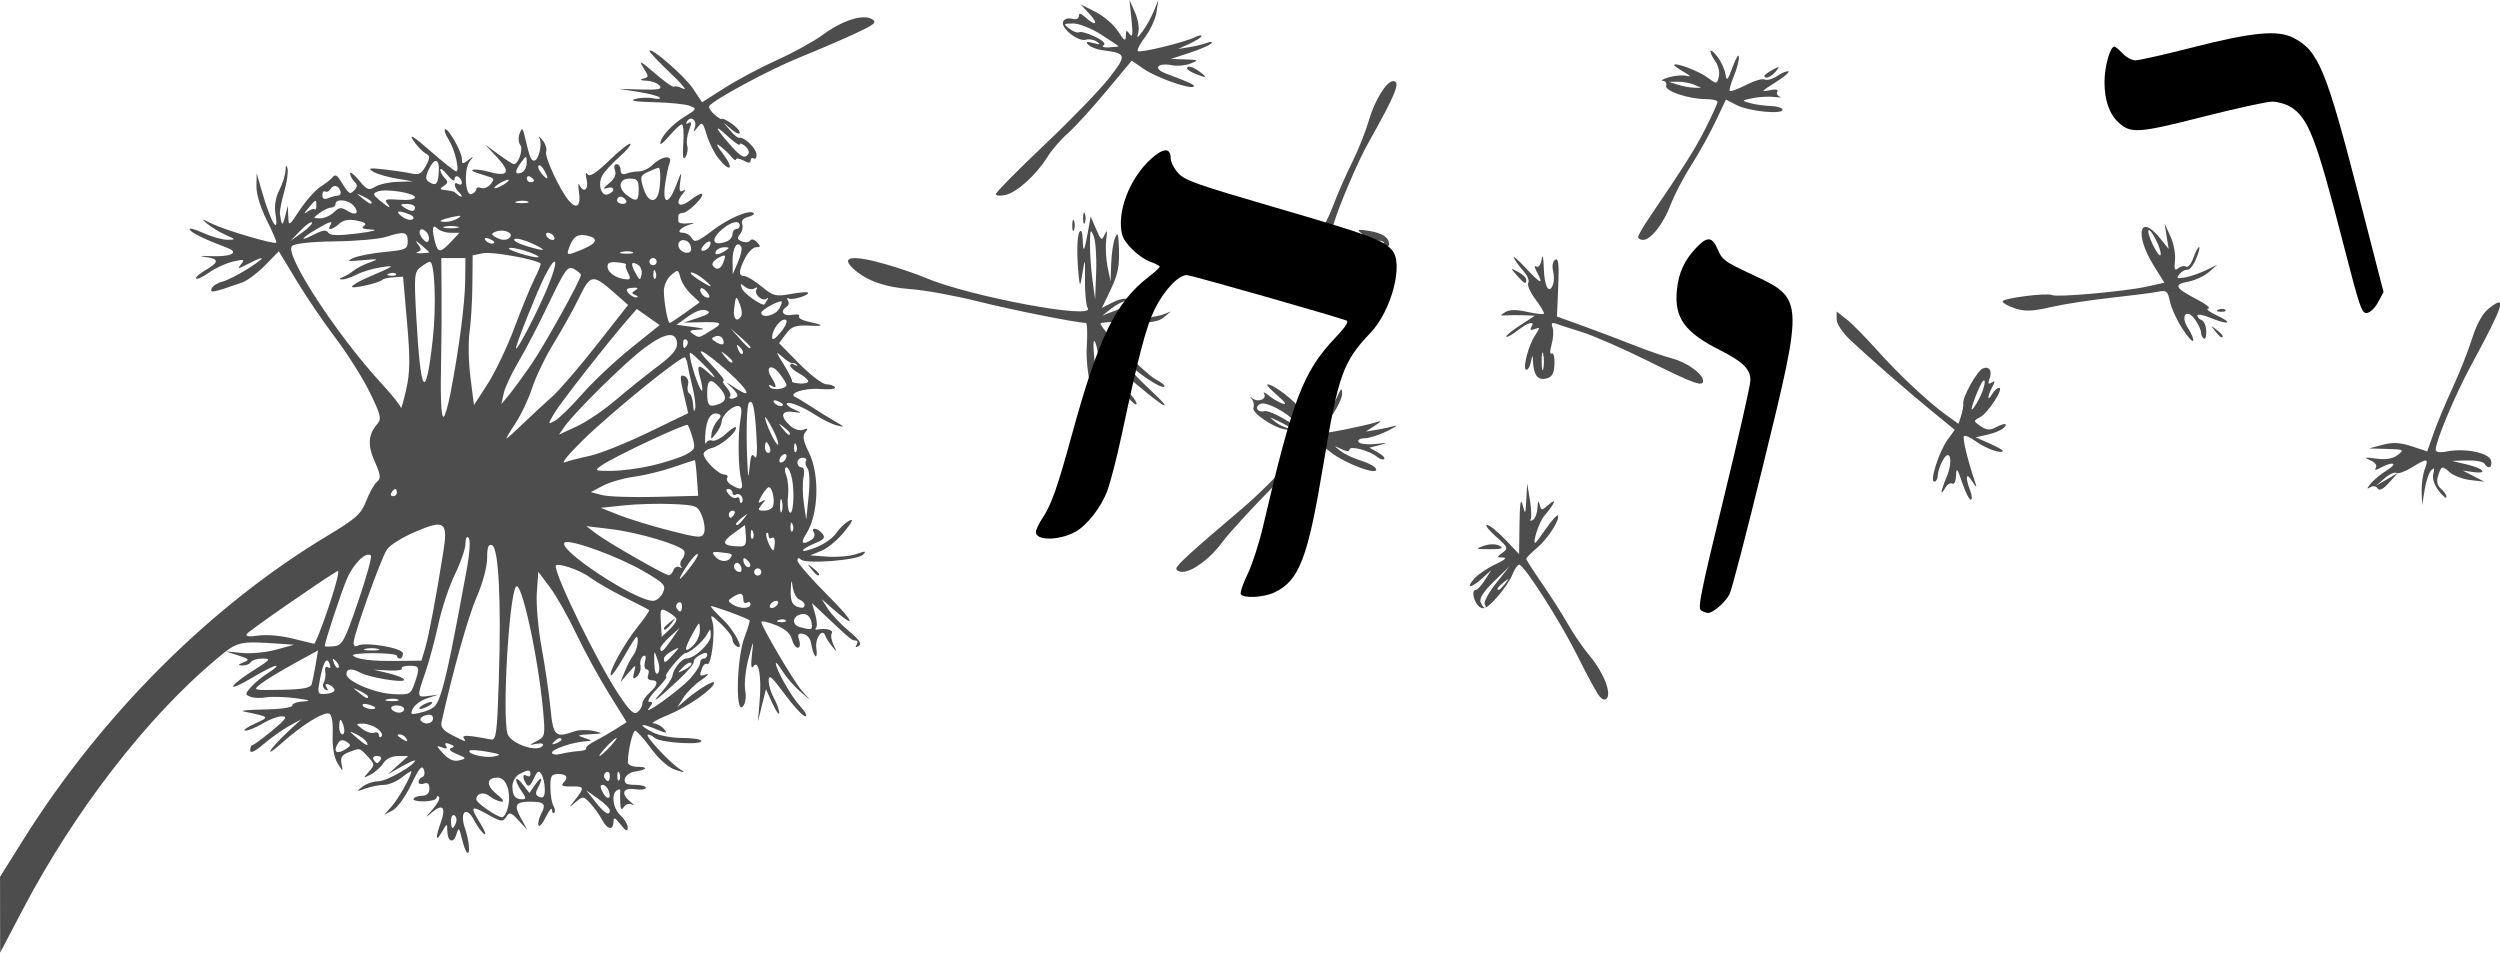 <?xml version="1.0" encoding="UTF-8" standalone="no"?>
<!-- Created with Inkscape (http://www.inkscape.org/) -->

<svg
   xmlns:dc="http://purl.org/dc/elements/1.1/"
   xmlns:cc="http://creativecommons.org/ns#"
   xmlns:rdf="http://www.w3.org/1999/02/22-rdf-syntax-ns#"
   xmlns:svg="http://www.w3.org/2000/svg"
   xmlns="http://www.w3.org/2000/svg"
   xmlns:sodipodi="http://sodipodi.sourceforge.net/DTD/sodipodi-0.dtd"
   xmlns:inkscape="http://www.inkscape.org/namespaces/inkscape"
   width="300"
   height="114.304"
   viewBox="0 0 79.375 30.243"
   version="1.1"
   id="svg2825">
  <defs
     id="defs2819" />
  <sodipodi:namedview
     id="base"
     pagecolor="#ffffff"
     bordercolor="#666666"
     borderopacity="1.0"
     inkscape:pageopacity="0.0"
     inkscape:pageshadow="2"
     inkscape:zoom="1.1589252"
     inkscape:cx="204.06839"
     inkscape:cy="42.260888"
     inkscape:document-units="mm"
     inkscape:current-layer="layer1"
     inkscape:document-rotation="0"
     showgrid="false"
     fit-margin-top="0"
     fit-margin-left="0"
     fit-margin-right="0"
     fit-margin-bottom="0"
     units="px"
     inkscape:window-width="1587"
     inkscape:window-height="978"
     inkscape:window-x="0"
     inkscape:window-y="23"
     inkscape:window-maximized="0" />
  <g
     inkscape:label="Ebene 1"
     inkscape:groupmode="layer"
     id="layer1"
     transform="translate(-38.169,-8.221)">
    <g
       id="g3436"
       transform="matrix(0.433,0,0,0.433,21.643,4.662)">
      <path
         inkscape:connector-curvature="0"
         id="path3402"
         d="m 38.172,75.293 -0.003,-2.778 1.692,-2.702 c 5.743,-9.169 13.753,-17.173 22.346,-22.327 2.065,-1.239 2.44,-1.577 2.811,-2.533 0.235,-0.607 0.59,-1.239 0.789,-1.404 0.303,-0.251 0.276,-0.493 -0.162,-1.483 -0.54,-1.22 -0.484,-1.995 0.199,-2.775 0.314,-0.359 0.234,-0.68 -0.578,-2.329 -0.518,-1.052 -1.64,-2.829 -2.492,-3.95 -0.852,-1.12 -2.137,-3.011 -2.856,-4.203 l -1.306,-2.166 -1.001,1.025 c -0.55,0.564 -1.311,1.133 -1.691,1.266 -2.132,0.746 -2.372,0.794 -2.238,0.446 0.072,-0.188 0.42,-0.415 0.772,-0.503 0.352,-0.088 1.2,-0.516 1.885,-0.95 1.354,-0.859 1.356,-1.051 0.003,-0.351 -0.732,0.379 -0.8,0.382 -0.505,0.025 0.303,-0.365 0.237,-0.389 -0.575,-0.206 -0.504,0.114 -1.29,0.473 -1.746,0.797 -0.456,0.325 -0.89,0.53 -0.965,0.455 -0.074,-0.074 0.23,-0.351 0.677,-0.615 1.035,-0.611 1.024,-0.835 -0.048,-0.976 -0.473,-0.062 -0.302,-0.088 0.381,-0.056 1.533,0.07 2.203,-0.252 1.264,-0.609 -1.724,-0.656 -2.587,-1.076 -2.747,-1.334 -0.096,-0.156 0.336,-0.051 0.96,0.232 0.624,0.283 1.433,0.513 1.796,0.511 0.642,-0.004 0.638,-0.015 -0.132,-0.363 -0.437,-0.197 -1.032,-0.556 -1.323,-0.796 -0.492,-0.406 -0.465,-0.406 0.373,5.3e-4 0.965,0.469 4.533,1.517 4.676,1.374 0.047,-0.047 -0.266,-0.783 -0.695,-1.635 -0.46,-0.912 -0.774,-1.942 -0.763,-2.504 l 0.018,-0.955 0.34,1.191 c 0.692,2.422 1.314,3.48 1.035,1.761 -0.09,-0.552 0.016,-1.194 0.281,-1.707 0.234,-0.452 0.439,-1.095 0.456,-1.43 0.021,-0.417 0.068,-0.469 0.148,-0.164 0.065,0.244 -0.045,1.018 -0.245,1.72 -0.199,0.702 -0.34,1.424 -0.313,1.606 0.132,0.899 0.193,0.931 0.379,0.198 l 0.202,-0.794 0.031,0.773 c 0.031,0.762 0.043,0.755 0.862,-0.481 0.457,-0.69 1.141,-1.452 1.521,-1.693 0.38,-0.241 0.782,-0.561 0.894,-0.71 0.131,-0.174 0.293,-0.13 0.455,0.126 0.758,1.193 0.763,1.197 1.103,0.858 0.256,-0.256 0.258,-0.399 0.011,-0.646 -0.175,-0.175 -0.313,-0.443 -0.308,-0.595 0.005,-0.153 0.301,0.079 0.658,0.516 0.569,0.696 0.713,0.753 1.178,0.463 0.291,-0.182 1.037,-0.345 1.657,-0.362 l 1.128,-0.031 -1.236,-0.209 c -0.68,-0.115 -1.454,-0.347 -1.72,-0.515 -0.39,-0.247 -0.227,-0.277 0.839,-0.156 0.728,0.083 1.625,0.219 1.995,0.302 0.538,0.121 0.747,0.01 1.05,-0.554 0.333,-0.623 0.328,-0.733 -0.042,-0.94 -0.231,-0.129 -0.636,-0.565 -0.9,-0.968 -0.32,-0.488 0.098,-0.225 1.252,0.788 0.953,0.836 1.817,1.52 1.922,1.52 0.281,0 -0.108,-1.625 -0.56,-2.338 -0.216,-0.34 -0.337,-0.674 -0.269,-0.742 0.191,-0.191 1.242,1.629 1.242,2.151 0,0.404 0.06,0.417 0.463,0.101 0.414,-0.325 0.427,-0.317 0.12,0.075 -0.456,0.583 -0.348,2.599 0.128,2.416 0.191,-0.073 0.347,-0.236 0.347,-0.361 0,-0.125 0.16,-0.167 0.354,-0.092 0.195,0.075 0.506,-0.047 0.691,-0.27 0.278,-0.335 0.262,-0.43 -0.09,-0.541 -0.235,-0.074 -0.622,-0.198 -0.861,-0.274 -0.866,-0.276 -0.172,-0.369 0.784,-0.105 1.463,0.404 1.683,0.064 0.666,-1.029 l -0.883,-0.949 0.975,0.714 c 0.536,0.393 1.038,0.714 1.115,0.714 0.338,0 0.712,-1.108 0.475,-1.406 -0.138,-0.173 -0.16,-0.552 -0.049,-0.843 0.179,-0.47 0.222,-0.441 0.389,0.265 0.356,1.509 0.439,1.72 0.68,1.72 0.325,0 0.611,-1.205 0.389,-1.639 -0.097,-0.19 0.002,-0.126 0.222,0.143 0.219,0.269 0.339,0.644 0.266,0.833 -0.142,0.369 1.025,2.878 1.689,3.633 0.557,0.633 0.867,0.345 0.717,-0.665 -0.069,-0.467 -0.056,-0.701 0.031,-0.519 0.303,0.638 0.701,0.339 0.53,-0.397 -0.098,-0.424 -0.076,-0.59 0.053,-0.397 0.161,0.239 0.609,-0.042 1.618,-1.014 0.767,-0.74 1.458,-1.283 1.533,-1.207 0.076,0.076 -0.296,0.519 -0.826,0.984 -0.53,0.465 -1.085,1.073 -1.233,1.349 -0.353,0.659 -0.066,1.56 0.435,1.367 0.549,-0.211 0.475,-0.633 -0.08,-0.454 -0.329,0.106 -0.288,0.005 0.145,-0.35 0.4,-0.328 0.549,-0.653 0.435,-0.951 -0.099,-0.259 -0.048,-0.452 0.119,-0.452 0.161,0 0.293,0.191 0.293,0.425 0,0.279 0.144,0.37 0.419,0.265 0.23,-0.088 0.647,-0.161 0.926,-0.161 0.279,0 0.721,-0.208 0.982,-0.463 0.683,-0.667 1.502,-0.773 1.269,-0.164 -0.099,0.259 -0.251,0.982 -0.336,1.607 -0.204,1.487 0.267,1.494 0.823,0.012 0.38,-1.012 0.408,-1.037 0.291,-0.251 -0.097,0.646 -0.046,0.822 0.196,0.677 0.223,-0.134 0.214,-0.057 -0.029,0.243 -0.615,0.758 -0.216,1.067 0.574,0.445 0.404,-0.318 0.79,-0.524 0.856,-0.457 0.186,0.186 -1.032,1.395 -1.406,1.395 -0.182,0 -0.331,0.089 -0.331,0.198 0,0.109 0,0.301 0,0.426 0,0.125 0.327,0.189 0.728,0.142 0.434,-0.051 0.514,-0.026 0.198,0.062 -0.74,0.208 -1.138,0.626 -0.595,0.626 0.24,0 0.539,0.183 0.664,0.406 0.191,0.341 0.428,0.253 1.482,-0.551 1.208,-0.922 2.763,-1.582 3.051,-1.295 0.076,0.076 -0.116,0.205 -0.427,0.286 -0.35,0.091 -0.511,0.291 -0.422,0.522 0.079,0.206 0.008,0.537 -0.157,0.737 -0.232,0.28 -0.199,0.402 0.148,0.535 0.247,0.095 0.518,0.062 0.602,-0.072 0.085,-0.135 0.306,-0.08 0.495,0.123 0.28,0.302 0.27,0.368 -0.059,0.368 -0.22,0 -0.582,0.351 -0.804,0.781 -0.492,0.951 -0.511,1.336 -0.067,1.336 0.185,0 0.756,0.346 1.269,0.768 0.847,0.698 1.039,0.749 2.111,0.552 0.648,-0.119 1.226,-0.169 1.283,-0.112 0.177,0.176 -1.148,0.591 -1.402,0.44 -0.132,-0.078 -0.159,-0.013 -0.062,0.145 0.098,0.158 0.056,0.362 -0.091,0.453 -0.52,0.322 -0.263,0.725 0.385,0.601 0.359,-0.069 0.593,-0.026 0.518,0.094 -0.074,0.12 0.197,0.292 0.603,0.382 1.278,0.282 1.305,0.368 0.1,0.314 -0.973,-0.043 -1.25,0.06 -1.666,0.616 l -0.499,0.668 1.484,1.508 c 0.816,0.83 1.708,1.508 1.981,1.508 0.273,0 0.559,0.101 0.636,0.225 0.076,0.124 -0.423,0.178 -1.109,0.121 -1.141,-0.095 -2.406,0.333 -1.777,0.602 0.146,0.062 0.671,0.381 1.169,0.707 0.497,0.327 1.271,0.806 1.72,1.064 0.712,0.41 0.732,0.449 0.154,0.304 -0.364,-0.091 -1.078,-0.44 -1.587,-0.774 -0.972,-0.639 -2.117,-1.073 -2.117,-0.803 0,0.087 0.268,0.276 0.595,0.42 0.558,0.245 0.549,0.255 -0.132,0.16 -0.865,-0.12 -0.958,0.328 -0.208,1.007 0.303,0.274 0.704,0.399 0.963,0.3 0.348,-0.133 0.38,-0.094 0.151,0.183 -0.22,0.265 -0.154,0.635 0.264,1.48 0.815,1.648 0.71,4.591 -0.215,6.002 -0.428,0.653 -0.26,0.822 0.401,0.404 0.201,-0.127 0.283,-0.363 0.183,-0.525 -0.261,-0.422 0.256,-0.364 0.615,0.069 0.239,0.288 0.136,0.432 -0.502,0.696 -1.234,0.511 -1.211,0.811 0.025,0.325 0.599,-0.235 1.272,-0.707 1.496,-1.049 0.224,-0.342 0.644,-0.748 0.934,-0.903 0.378,-0.202 0.283,0.022 -0.335,0.79 -0.474,0.59 -1.234,1.222 -1.689,1.406 l -0.827,0.334 1.286,0.093 c 0.707,0.051 1.657,-0.036 2.111,-0.194 0.669,-0.233 0.761,-0.224 0.487,0.051 -0.411,0.412 -4.205,0.704 -4.558,0.352 -0.159,-0.159 -0.252,-0.13 -0.252,0.08 0,0.182 1.037,1.367 2.305,2.633 1.976,1.973 2.045,2.461 0.104,0.745 l -0.633,-0.56 0.47,0.735 c 0.259,0.404 0.947,1.131 1.53,1.615 0.769,0.639 0.966,0.938 0.718,1.092 -0.225,0.139 -0.278,0.107 -0.153,-0.094 0.104,-0.168 0.071,-0.305 -0.072,-0.305 -0.278,0 -0.386,-0.087 -2.098,-1.703 l -1.103,-1.042 0.236,0.823 c 0.13,0.453 0.158,0.902 0.062,0.998 -0.096,0.096 -0.055,0.15 0.09,0.121 0.612,-0.123 1.21,0.028 1.062,0.268 -0.088,0.143 -0.029,0.529 0.131,0.86 0.275,0.567 0.269,0.573 -0.111,0.1 -0.221,-0.275 -0.443,-0.624 -0.493,-0.774 -0.202,-0.605 -0.767,0.183 -0.659,0.918 0.062,0.424 0.024,0.678 -0.084,0.564 -0.109,-0.114 -0.237,-0.503 -0.286,-0.866 -0.052,-0.386 -0.291,-0.697 -0.577,-0.752 -0.389,-0.074 -0.453,0.019 -0.313,0.46 0.102,0.321 0.059,0.553 -0.102,0.553 -0.153,0 -0.348,-0.283 -0.435,-0.629 -0.105,-0.418 -0.506,-0.766 -1.196,-1.037 -0.571,-0.224 -1.038,-0.325 -1.038,-0.224 0,0.333 2.381,4.369 2.982,5.055 l 0.59,0.672 -0.763,-0.661 c -0.42,-0.364 -0.985,-1.019 -1.256,-1.455 -0.271,-0.437 -0.493,-0.7 -0.494,-0.585 -0.002,0.446 1.149,2.473 1.797,3.164 0.375,0.4 0.54,0.728 0.367,0.728 -0.173,0 -0.85,-0.727 -1.505,-1.617 -0.96,-1.304 -1.188,-1.496 -1.181,-0.992 0.005,0.343 0.18,0.922 0.387,1.286 0.208,0.364 0.379,0.84 0.381,1.058 0.001,0.218 -0.216,-0.079 -0.483,-0.661 l -0.485,-1.058 -0.296,1.191 -0.296,1.191 0.129,-1.529 c 0.152,-1.801 -0.079,-3.08 -0.457,-2.531 -0.159,0.231 -0.198,-0.061 -0.11,-0.835 0.134,-1.175 0.131,-1.172 -0.251,0.265 -0.212,0.8 -0.32,1.845 -0.239,2.321 0.091,0.538 0.017,0.996 -0.197,1.21 -0.536,0.536 -0.419,-3.613 0.144,-5.093 0.244,-0.641 0.413,-1.197 0.375,-1.235 -0.174,-0.174 -2.847,-1.149 -2.847,-1.039 0,0.069 0.408,0.513 0.906,0.988 0.864,0.824 1.628,2.343 0.975,1.939 -0.161,-0.1 -0.293,-0.33 -0.293,-0.513 0,-0.182 -0.371,-0.681 -0.825,-1.109 -0.774,-0.729 -0.814,-0.739 -0.639,-0.166 0.227,0.743 -0.089,3.278 -0.385,3.095 -0.117,-0.072 -0.284,0.057 -0.372,0.286 -0.231,0.603 -0.209,0.638 0.303,0.473 0.255,-0.082 0.086,0.106 -0.374,0.417 -0.46,0.311 -1.043,0.888 -1.295,1.281 l -0.458,0.716 0.633,-0.546 c 0.886,-0.764 2.092,-1.49 2.07,-1.246 -0.041,0.441 -1.925,1.756 -3.362,2.347 -0.833,0.342 -1.32,0.625 -1.083,0.629 0.237,0.003 0.579,0.185 0.76,0.403 0.291,0.351 0.219,0.351 -0.629,-0.004 -1.152,-0.481 -1.273,-0.305 -0.178,0.261 0.429,0.222 1.375,0.404 2.101,0.404 0.726,0 1.376,0.089 1.443,0.198 0.217,0.35 -2.952,0.173 -3.389,-0.19 -0.231,-0.192 -0.472,-0.296 -0.535,-0.233 -0.149,0.149 1.7,2.112 2.383,2.528 0.428,0.261 0.368,0.269 -0.332,0.042 -0.537,-0.174 -1.21,-0.761 -1.808,-1.576 -0.524,-0.714 -1.047,-1.299 -1.161,-1.299 -0.187,0 -0.531,1.48 -0.538,2.315 -0.002,0.183 0.313,0.331 0.703,0.331 0.837,0 0.721,0.212 -0.192,0.351 -0.355,0.054 -0.684,0.295 -0.731,0.535 -0.065,0.33 0.114,0.437 0.728,0.437 0.447,0 0.813,0.098 0.813,0.219 0,0.12 -0.357,0.166 -0.794,0.102 -0.906,-0.133 -1.068,0.322 -0.331,0.926 0.255,0.209 0.301,0.296 0.103,0.194 -0.2,-0.103 -0.463,-0.023 -0.591,0.179 -0.169,0.268 -0.24,0.189 -0.266,-0.297 -0.019,-0.364 -0.018,-0.76 0.002,-0.88 0.021,-0.12 -0.084,-0.143 -0.233,-0.051 -0.452,0.28 -0.304,1.348 0.258,1.856 0.291,0.263 0.527,0.669 0.523,0.901 -0.004,0.307 -0.147,0.242 -0.523,-0.239 -0.419,-0.536 -0.519,-0.574 -0.523,-0.198 -0.008,0.649 -0.458,0.577 -0.823,-0.132 -0.169,-0.327 -0.551,-0.863 -0.849,-1.19 -0.52,-0.571 -0.564,-0.576 -1.091,-0.132 -0.536,0.451 -0.539,0.45 -0.127,-0.067 0.793,-0.993 0.777,-1.101 -0.167,-1.07 -0.598,0.02 -0.82,-0.059 -0.649,-0.231 0.426,-0.426 0.3,-0.684 -0.334,-0.684 -0.513,0 -0.594,0.137 -0.586,0.992 0.005,0.546 0.106,1.149 0.225,1.341 0.118,0.192 0.144,0.42 0.057,0.507 -0.087,0.087 -0.161,-0.01 -0.165,-0.216 -0.003,-0.206 -0.206,0.03 -0.45,0.526 -0.244,0.495 -0.487,0.77 -0.54,0.61 -0.053,-0.16 0.04,-0.545 0.206,-0.857 0.375,-0.701 0.217,-0.874 -0.798,-0.874 -1.102,0 -1.236,0.236 -0.693,1.221 l 0.47,0.852 -0.639,-0.693 c -0.565,-0.613 -0.671,-0.643 -0.911,-0.265 -0.245,0.386 -0.378,0.368 -1.366,-0.184 -1.252,-0.701 -1.32,-0.609 -0.514,0.694 0.319,0.516 0.437,0.85 0.263,0.742 -0.174,-0.108 -0.505,-0.559 -0.735,-1.003 -0.566,-1.095 -1.095,-0.625 -0.67,0.596 0.318,0.913 0.404,2.027 0.134,1.758 -0.09,-0.09 -0.257,-0.556 -0.373,-1.036 -0.192,-0.801 -0.225,-0.824 -0.396,-0.281 -0.224,0.712 -0.652,0.534 -0.665,-0.277 -0.009,-0.56 -0.022,-0.557 -0.387,0.082 -0.465,0.813 -0.505,0.468 -0.082,-0.702 0.395,-1.091 0.133,-1.387 -0.644,-0.731 -0.543,0.458 -0.539,0.438 0.044,-0.221 0.352,-0.399 0.561,-0.805 0.463,-0.902 -0.098,-0.098 -0.178,-0.068 -0.178,0.065 -5.29e-4,0.133 -0.411,0.251 -0.913,0.262 -0.502,0.011 -0.851,-0.079 -0.777,-0.198 0.074,-0.12 0.366,-0.218 0.648,-0.218 0.334,0 0.514,-0.182 0.514,-0.521 0,-0.354 -0.127,-0.472 -0.397,-0.369 -0.218,0.084 -0.397,0.03 -0.397,-0.119 0,-0.149 0.126,-0.313 0.28,-0.364 0.154,-0.051 0.2,-0.301 0.102,-0.555 -0.134,-0.35 -0.357,-0.081 -0.92,1.109 -0.409,0.864 -1.02,1.715 -1.359,1.892 l -0.616,0.321 0.557,-0.631 c 0.486,-0.55 1.427,-2.227 1.427,-2.543 0,-0.061 -0.314,0.136 -0.697,0.438 -0.383,0.302 -0.971,0.548 -1.306,0.548 -0.335,0 -0.944,0.12 -1.353,0.266 -0.695,0.248 -0.71,0.239 -0.231,-0.132 0.282,-0.219 0.812,-0.398 1.176,-0.398 0.581,0 2.676,-1.188 2.676,-1.517 0,-0.067 -0.446,0.131 -0.992,0.44 l -0.992,0.562 0.742,-0.668 0.742,-0.668 h -0.745 c -0.452,0 -0.872,0.203 -1.068,0.517 -0.178,0.284 -0.593,0.659 -0.924,0.832 -0.582,0.306 -0.587,0.299 -0.14,-0.205 0.44,-0.496 0.436,-0.547 -0.076,-1.097 -0.622,-0.667 -0.552,-0.651 -1.405,-0.327 -0.505,0.192 -0.628,0.392 -0.53,0.86 0.125,0.597 0.119,0.595 -0.285,-0.052 -0.265,-0.424 -0.395,-1.178 -0.363,-2.1 0.032,-0.916 -0.064,-1.476 -0.264,-1.543 -0.416,-0.139 -2.014,0.86 -3.489,2.181 -1.366,1.224 -0.925,0.455 0.505,-0.879 l 0.949,-0.885 -0.884,0.488 c -0.486,0.269 -1.33,0.868 -1.874,1.331 -0.645,0.549 -0.99,0.71 -0.99,0.463 0,-0.209 0.072,-0.38 0.159,-0.38 0.088,0 0.736,-0.476 1.44,-1.058 1.016,-0.84 1.167,-1.058 0.729,-1.058 -0.303,0 -0.941,0.238 -1.418,0.528 -0.476,0.29 -1.045,0.525 -1.263,0.522 -0.218,-0.003 0.079,-0.226 0.661,-0.495 1.149,-0.53 1.18,-0.494 -0.794,-0.912 -0.291,-0.061 0.394,-0.126 1.521,-0.143 1.17,-0.018 2.051,-0.144 2.051,-0.295 0,-0.146 0.387,-0.281 0.86,-0.302 0.575,-0.025 0.377,-0.101 -0.595,-0.228 -0.8,-0.105 -1.779,-0.134 -2.175,-0.064 -0.396,0.07 -0.918,0.051 -1.16,-0.042 -0.403,-0.155 -0.398,-0.217 0.058,-0.731 0.274,-0.309 0.856,-0.782 1.293,-1.052 0.437,-0.27 0.668,-0.491 0.514,-0.491 -0.154,-5.3e-4 -0.949,0.402 -1.766,0.893 -0.817,0.492 -1.431,0.76 -1.363,0.595 0.067,-0.165 0.742,-0.686 1.499,-1.159 1.229,-0.767 1.301,-0.86 0.667,-0.86 -0.391,0 -0.784,0.119 -0.874,0.265 -0.09,0.146 -0.365,0.256 -0.611,0.246 -0.362,-0.015 -0.346,-0.06 0.082,-0.233 0.467,-0.189 0.42,-0.249 -0.397,-0.51 l -0.926,-0.295 1.2,0.118 c 0.66,0.065 1.791,-0.044 2.514,-0.242 l 1.314,-0.36 -1.058,-0.073 c -2.99,-0.207 -3.079,-0.186 -4.62,1.104 -5.098,4.265 -10.408,11.13 -14.209,18.369 l -1.667,3.175 z m 33.424,-6.738 c 0.082,-0.214 0.035,-0.459 -0.104,-0.545 -0.139,-0.086 -0.253,0.089 -0.253,0.388 0,0.639 0.147,0.703 0.357,0.156 z m 3.716,-0.824 c 0.427,-1.113 0.07,-2.492 -0.646,-2.492 -0.838,0 -0.879,0.563 -0.087,1.202 0.484,0.391 0.603,0.592 0.325,0.554 -0.24,-0.033 -0.622,-0.214 -0.848,-0.402 -0.42,-0.348 -0.964,-0.206 -0.964,0.252 0,0.242 1.536,1.3 1.89,1.302 0.094,5.3e-4 0.242,-0.187 0.331,-0.418 z m 7.569,-0.093 c 0,-0.136 -0.387,-0.52 -0.86,-0.855 l -0.86,-0.609 0.661,0.841 c 0.667,0.847 1.058,1.078 1.058,0.623 z m -6.467,-1.4 c -0.579,-0.826 -0.505,-1.268 0.084,-0.502 l 0.484,0.63 0.436,-0.622 c 0.476,-0.68 0.592,-0.496 0.176,0.28 -0.193,0.36 -0.159,0.524 0.132,0.636 0.288,0.11 0.391,-0.041 0.388,-0.569 -0.002,-0.396 -0.113,-0.892 -0.246,-1.102 -0.194,-0.306 -0.308,-0.239 -0.571,0.338 -0.236,0.519 -0.389,0.626 -0.543,0.383 -0.298,-0.47 -0.275,-0.799 0.042,-0.603 0.146,0.09 0.265,0.037 0.265,-0.117 0,-0.351 -0.165,-0.352 -0.811,-0.006 -0.281,0.151 -0.512,0.548 -0.512,0.882 0,0.698 0.197,0.961 0.721,0.961 0.301,0 0.293,-0.107 -0.044,-0.588 z m 6.376,-0.062 c -0.086,-0.225 -0.284,-0.408 -0.439,-0.408 -0.196,0 -0.192,0.169 0.013,0.552 0.328,0.614 0.672,0.498 0.426,-0.144 z m 0.091,-1.085 c 0,-0.227 -0.121,-0.338 -0.269,-0.246 -0.148,0.091 -0.2,0.277 -0.117,0.412 0.227,0.367 0.386,0.299 0.386,-0.166 z m 0.71,-0.166 c -0.084,-0.211 -0.147,-0.148 -0.16,0.16 -0.011,0.279 0.051,0.435 0.139,0.347 0.088,-0.088 0.097,-0.316 0.021,-0.507 z m -17.511,-1.009 c 0.09,-0.146 -0.029,-0.265 -0.265,-0.265 -0.235,0 -0.355,0.119 -0.265,0.265 0.09,0.146 0.209,0.265 0.265,0.265 0.056,0 0.175,-0.119 0.265,-0.265 z m 5.578,-0.408 c -0.465,-0.19 -0.626,-0.36 -0.408,-0.433 0.265,-0.088 0.238,-0.166 -0.104,-0.297 -0.314,-0.121 -0.402,-0.079 -0.274,0.129 0.131,0.212 0.035,0.247 -0.311,0.115 -0.427,-0.164 -0.412,-0.098 0.107,0.455 0.421,0.449 0.783,0.601 1.182,0.496 0.541,-0.141 0.53,-0.169 -0.192,-0.464 z m 2.243,-0.166 c -0.646,-0.114 -1.228,-0.153 -1.295,-0.087 -0.24,0.24 1.113,0.569 1.784,0.434 0.583,-0.118 0.511,-0.17 -0.488,-0.347 z m 6.701,-0.048 c 0.352,-0.021 0.596,-0.11 0.542,-0.197 -0.054,-0.087 0.225,-0.323 0.621,-0.525 0.395,-0.201 1.086,-0.598 1.536,-0.881 l 0.817,-0.515 -1.324,-2.135 c -0.728,-1.174 -1.805,-3.147 -2.392,-4.384 -0.587,-1.237 -1.449,-2.757 -1.916,-3.379 l -0.848,-1.13 -0.109,1.527 c -0.06,0.84 0.099,2.658 0.353,4.04 0.254,1.382 0.546,3.377 0.647,4.432 0.198,2.055 0.346,2.198 1.753,1.702 0.337,-0.119 0.97,-0.133 1.406,-0.031 0.764,0.178 0.754,0.187 -0.265,0.242 -0.937,0.051 -0.982,0.082 -0.397,0.27 0.549,0.176 0.572,0.217 0.132,0.24 -0.943,0.05 -2.514,0.572 -2.514,0.836 0,0.142 0.295,0.183 0.658,0.092 0.362,-0.091 0.946,-0.182 1.298,-0.203 z m 2.278,-0.303 c 0.342,-0.364 0.562,-0.661 0.489,-0.661 -0.073,0 -0.412,0.298 -0.754,0.661 -0.342,0.364 -0.562,0.661 -0.489,0.661 0.073,0 0.412,-0.298 0.754,-0.661 z m -19.315,0.128 c 0.349,-0.229 0.35,-0.291 0.007,-0.511 -0.26,-0.167 -0.457,-0.145 -0.591,0.066 -0.44,0.692 -0.14,0.92 0.584,0.445 z m 14.405,-0.236 c 0.082,-0.132 -0.12,-0.188 -0.447,-0.125 -0.596,0.115 -0.596,0.115 0.021,-0.207 0.585,-0.305 0.608,-0.419 0.448,-2.19 -0.367,-4.046 -1.631,-9.78 -2.008,-9.103 -0.51,0.918 -0.988,9.331 -0.61,10.741 0.203,0.758 2.244,1.453 2.596,0.884 z m -12.948,-0.288 c -0.089,-0.145 -0.424,-0.39 -0.743,-0.544 -0.55,-0.266 -0.548,-0.252 0.044,0.263 0.674,0.587 0.959,0.702 0.699,0.281 z m 14.294,-0.215 c -0.081,-0.082 -0.295,-1.7e-4 -0.474,0.181 -0.259,0.261 -0.229,0.292 0.148,0.148 0.261,-0.099 0.408,-0.247 0.326,-0.329 z m -11.384,-0.051 c -0.09,-0.146 -0.305,-0.263 -0.479,-0.261 -0.189,0.002 -0.157,0.106 0.082,0.261 0.508,0.328 0.6,0.328 0.397,0 z m 4.236,0.004 c -0.146,-0.236 0.328,-0.21 2.01,0.11 0.373,0.071 0.443,-0.476 0.567,-4.434 0.182,-5.779 -0.015,-9.626 -0.501,-9.813 -0.267,-0.102 -0.359,0.144 -0.359,0.957 0,0.628 -0.325,1.838 -0.763,2.836 -0.614,1.401 -1.689,5.22 -2.575,9.149 -0.088,0.392 0.106,0.644 0.749,0.974 1.06,0.542 1.071,0.545 0.871,0.221 z m -6.337,-0.687 c -0.282,-0.206 -0.758,-0.371 -1.058,-0.367 -0.54,0.008 -0.54,0.012 -0.023,0.403 0.287,0.217 0.674,0.336 0.86,0.264 0.186,-0.071 0.338,0.005 0.338,0.171 0,0.165 0.089,0.211 0.198,0.102 0.109,-0.109 -0.033,-0.367 -0.315,-0.573 z m -2.452,-0.111 c -0.076,-0.291 -0.184,-0.529 -0.24,-0.529 -0.056,0 -0.101,0.238 -0.101,0.529 0,0.291 0.108,0.529 0.24,0.529 0.132,0 0.178,-0.238 0.101,-0.529 z m 6.538,-0.637 c 0,-0.241 -0.185,-0.324 -0.526,-0.234 -0.289,0.076 -0.461,0.243 -0.381,0.372 0.231,0.374 0.907,0.271 0.907,-0.138 z m 0.67,-2.121 c 0.371,-1.248 0.827,-3.472 1.794,-8.752 0.228,-1.243 0.291,-2.22 0.152,-2.368 -0.142,-0.151 -0.235,0.016 -0.235,0.421 0,0.37 -0.345,1.376 -0.766,2.236 -0.421,0.86 -0.968,2.5 -1.216,3.645 -0.247,1.145 -0.677,2.741 -0.954,3.547 -0.641,1.863 -0.642,1.856 0.223,1.744 l 0.728,-0.095 -0.771,0.252 c -0.71,0.232 -1.199,0.681 -1.209,1.11 -0.002,0.096 0.414,0.045 0.925,-0.112 0.812,-0.249 0.98,-0.455 1.328,-1.629 z m -1.464,1.17 c 0.218,-0.141 0.516,-0.256 0.661,-0.256 0.146,0 0.086,0.115 -0.132,0.256 -0.218,0.141 -0.516,0.256 -0.661,0.256 -0.146,0 -0.086,-0.115 0.132,-0.256 z m 16.14,-0.124 c 0,-0.178 0.238,-0.539 0.529,-0.802 0.626,-0.566 0.68,-0.926 0.141,-0.926 -0.237,0 -0.329,-0.155 -0.236,-0.397 0.084,-0.218 0.032,-0.397 -0.116,-0.397 -0.147,0 -0.201,-0.257 -0.119,-0.571 0.098,-0.375 0.05,-0.509 -0.141,-0.391 -0.159,0.099 -0.246,0.407 -0.192,0.686 0.054,0.279 -0.063,0.64 -0.26,0.803 -0.288,0.239 -0.328,0.177 -0.205,-0.314 0.152,-0.61 0.152,-0.61 -0.422,0.051 l -0.574,0.661 0.32,-0.794 c 0.176,-0.437 0.46,-0.972 0.631,-1.191 0.276,-0.353 0.428,-1.323 0.207,-1.323 -0.047,0 -0.459,0.66 -0.914,1.467 -0.455,0.807 -0.881,1.414 -0.947,1.349 -0.201,-0.201 0.989,-2.356 1.964,-3.558 0.508,-0.626 0.881,-1.178 0.828,-1.225 -0.053,-0.048 -0.87,-0.471 -1.816,-0.941 -0.946,-0.47 -2.078,-1.123 -2.516,-1.452 -0.749,-0.562 -2.511,-1.144 -2.511,-0.83 0,0.805 3.032,7 4.575,9.348 0.839,1.276 1.159,1.58 1.428,1.357 0.191,-0.158 0.347,-0.433 0.347,-0.611 z m -17.462,0.388 c 0,-0.146 -0.245,-0.265 -0.545,-0.265 -0.3,0 -0.471,0.119 -0.381,0.265 0.09,0.146 0.335,0.265 0.545,0.265 0.21,0 0.381,-0.119 0.381,-0.265 z m 20.968,-2.233 c 0.4,-0.437 0.728,-0.947 0.728,-1.133 0,-0.186 0.119,-0.338 0.265,-0.338 0.146,0 0.265,-0.123 0.265,-0.274 0,-0.186 -0.169,-0.184 -0.527,0.008 -0.29,0.155 -0.498,0.385 -0.463,0.511 0.035,0.126 -0.472,0.727 -1.127,1.337 -1.61,1.498 -2.144,1.88 -1.238,0.888 0.41,-0.45 0.773,-0.999 0.805,-1.22 0.074,-0.507 0.68,-1.249 1.02,-1.249 0.591,0 1.794,-1.126 1.786,-1.672 -0.008,-0.566 -0.014,-0.567 -0.31,-0.048 -0.295,0.516 -1.242,1.317 -1.561,1.321 -0.088,0.001 -0.485,0.389 -0.883,0.862 -0.398,0.473 -0.63,0.86 -0.516,0.86 0.114,0 -0.196,0.417 -0.69,0.926 -0.494,0.509 -0.741,0.926 -0.549,0.926 0.283,0 0.281,0.085 -0.014,0.449 -0.582,0.719 2.209,-1.276 3.01,-2.152 z m -23.085,2.132 c 0,-0.056 -0.238,-0.164 -0.53,-0.24 -0.291,-0.076 -0.463,-0.03 -0.381,0.101 0.142,0.23 0.911,0.347 0.911,0.138 z m 1.659,-0.601 c -0.179,-0.072 -0.536,-0.077 -0.794,-0.01 -0.257,0.067 -0.111,0.126 0.326,0.132 0.437,0.005 0.647,-0.05 0.468,-0.122 z m -2.188,-0.214 c 0,-0.068 -0.268,-0.253 -0.595,-0.411 -0.572,-0.277 -0.575,-0.272 -0.082,0.123 0.54,0.432 0.677,0.491 0.677,0.288 z m -2.461,-0.514 c -0.047,-0.141 -0.243,-0.309 -0.436,-0.373 -0.23,-0.077 -0.279,-3e-5 -0.141,0.223 0.139,0.224 0.105,0.275 -0.1,0.148 -0.17,-0.105 -0.222,-0.332 -0.114,-0.504 0.108,-0.172 0.16,-0.534 0.115,-0.804 -0.049,-0.296 0.032,-0.422 0.202,-0.317 0.178,0.11 0.221,0.012 0.114,-0.265 -0.218,-0.569 -0.481,-0.112 -0.729,1.27 -0.169,0.941 -0.144,0.987 0.498,0.934 0.372,-0.031 0.637,-0.171 0.59,-0.312 z m 5.871,-0.449 c 0.413,-1.186 0.381,-1.295 -0.383,-1.295 -0.372,0 -0.621,0.091 -0.551,0.203 0.069,0.112 -0.37,0.176 -0.977,0.143 l -1.102,-0.06 1.124,0.269 c 0.618,0.148 1.124,0.365 1.124,0.482 0,0.247 -2.55,-0.174 -3.218,-0.532 -0.634,-0.339 -1.015,-0.301 -1.015,0.103 0,0.529 2.067,1.411 3.458,1.474 1.181,0.054 1.259,0.014 1.539,-0.788 z m -7.532,0.028 c 0.059,-0.218 0.186,-0.859 0.281,-1.423 l 0.174,-1.027 -1.798,0.988 c -0.989,0.544 -2.072,1.204 -2.406,1.467 -0.599,0.471 -0.577,0.478 1.517,0.435 1.639,-0.033 2.15,-0.134 2.232,-0.44 z m 25.352,-1.763 c -0.257,-0.739 -0.26,-0.735 -0.242,0.242 0.011,0.6 0.115,0.897 0.261,0.751 0.146,-0.146 0.139,-0.539 -0.019,-0.993 z m 2.466,0.236 c -0.089,-0.089 -0.367,0.054 -0.618,0.317 -0.437,0.457 -0.43,0.464 0.161,0.161 0.34,-0.174 0.545,-0.389 0.457,-0.478 z m -26.045,-0.131 c -0.261,-0.259 -0.292,-0.229 -0.148,0.148 0.099,0.261 0.247,0.408 0.329,0.326 0.081,-0.082 1.68e-4,-0.295 -0.181,-0.474 z m 6.543,-0.977 c 0.265,-0.898 0.783,-3.645 1.322,-7.022 0.356,-2.232 0.106,-2.413 -2.055,-1.489 -0.934,0.399 -1.867,0.98 -2.074,1.292 -0.446,0.671 -2.446,6.266 -2.446,6.841 0,0.219 0.125,0.321 0.279,0.226 0.518,-0.32 3.337,0.152 3.337,0.559 0,0.207 -0.099,0.376 -0.22,0.376 -0.121,0 -0.22,-0.089 -0.22,-0.198 9.2e-5,-0.109 -0.767,-0.198 -1.705,-0.198 -0.938,0 -1.623,0.079 -1.522,0.176 0.3,0.287 1.394,0.42 3.267,0.396 l 1.761,-0.022 0.277,-0.937 z m 18.187,0.48 c 0.501,-0.565 0.501,-0.566 -0.091,-0.255 -0.327,0.172 -0.595,0.427 -0.595,0.568 0,0.376 0.127,0.318 0.687,-0.312 z m -21.655,-0.408 c -0.255,-0.067 -0.671,-0.067 -0.926,0 -0.255,0.067 -0.046,0.121 0.463,0.121 0.509,0 0.718,-0.054 0.463,-0.121 z m 21.526,-0.678 0.594,-0.86 -0.708,0.641 c -0.39,0.353 -0.708,0.74 -0.708,0.86 0,0.4 0.223,0.226 0.823,-0.641 z m 2.077,-0.702 c -0.011,-0.659 -0.031,-0.65 -0.518,0.239 -0.659,1.203 -0.659,1.522 0,0.926 0.291,-0.263 0.524,-0.788 0.518,-1.165 z m -25.056,-2.091 c 0.603,-1.765 1.024,-3.28 0.936,-3.368 -0.338,-0.338 -1.278,0.578 -1.765,1.722 -0.425,0.999 -1.621,4.622 -1.621,4.912 0,0.048 0.305,0.054 0.677,0.014 0.615,-0.066 0.778,-0.369 1.773,-3.28 z m -2.148,0.357 c 0.515,-1.522 0.806,-2.692 0.648,-2.601 -1.085,0.627 -6.533,4.405 -6.669,4.625 -0.11,0.178 0.187,0.218 0.858,0.116 0.564,-0.086 1.681,0.01 2.481,0.213 0.8,0.203 1.521,0.379 1.601,0.392 0.08,0.012 0.567,-1.223 1.082,-2.745 z m 25.472,0.878 c -0.076,-0.124 -0.376,-0.351 -0.665,-0.506 -0.488,-0.261 -0.522,-0.205 -0.463,0.79 l 0.063,1.072 0.602,-0.565 c 0.331,-0.311 0.539,-0.666 0.463,-0.79 z m -0.903,0.731 c 0,-0.055 0.208,-0.263 0.463,-0.463 0.42,-0.329 0.429,-0.32 0.1,0.1 -0.346,0.441 -0.563,0.581 -0.563,0.363 z m 10.848,-0.143 c 0,-0.643 -0.337,-1.012 -0.811,-0.888 -0.638,0.167 -0.67,0.786 -0.049,0.948 0.764,0.2 0.86,0.193 0.86,-0.061 z m -1.924,-0.446 c -0.088,-0.088 -0.316,-0.097 -0.507,-0.021 -0.211,0.085 -0.148,0.147 0.16,0.16 0.279,0.011 0.435,-0.051 0.347,-0.139 z m -7.601,-1.046 c 0,-0.227 -0.121,-0.338 -0.269,-0.246 -0.148,0.091 -0.2,0.277 -0.117,0.412 0.227,0.367 0.386,0.299 0.386,-0.166 z m 5.027,-0.132 c 0,-0.154 -0.119,-0.207 -0.265,-0.117 -0.146,0.09 -0.265,-0.022 -0.265,-0.249 0,-0.474 -0.228,-0.515 -0.794,-0.144 -0.353,0.232 -0.353,0.289 0,0.521 0.528,0.346 1.323,0.339 1.323,-0.012 z m 1.984,0.016 c 0.09,-0.146 0.044,-0.265 -0.101,-0.265 -0.146,0 -0.338,0.119 -0.428,0.265 -0.09,0.146 -0.044,0.265 0.101,0.265 0.146,0 0.338,-0.119 0.428,-0.265 z m 1.984,0.028 c 0,-0.13 -0.17,-0.302 -0.378,-0.381 -0.208,-0.08 -0.428,-0.479 -0.49,-0.888 -0.095,-0.631 -0.118,-0.597 -0.151,0.227 -0.036,0.876 0.169,1.189 0.82,1.258 0.109,0.011 0.198,-0.085 0.198,-0.215 z m -10.396,-0.888 c 0.246,-0.546 0.126,-0.678 -1.443,-1.593 -1.809,-1.055 -5.32,-2.336 -5.739,-2.095 -0.718,0.413 5.121,4.283 6.462,4.283 0.249,0 0.574,-0.268 0.721,-0.595 z m 2.044,-1.918 c 0.388,-0.509 0.611,-0.925 0.494,-0.923 -0.117,0.002 -0.481,0.419 -0.81,0.926 -0.77,1.189 -0.593,1.187 0.315,-0.003 z m -1.269,0.266 c 0.083,-0.217 0.288,-0.317 0.455,-0.222 0.167,0.095 0.215,0.076 0.107,-0.043 -0.108,-0.119 -0.068,-0.371 0.089,-0.56 0.157,-0.189 0.214,-0.458 0.127,-0.599 -0.262,-0.425 -3.366,-1.348 -5.322,-1.584 l -1.836,-0.221 0.725,0.556 c 0.785,0.602 4.959,2.999 5.297,3.042 0.114,0.015 0.275,-0.151 0.358,-0.369 z m 6.446,0.131 c 0,-0.146 -0.119,-0.265 -0.265,-0.265 -0.146,0 -0.265,0.119 -0.265,0.265 0,0.146 0.119,0.265 0.265,0.265 0.146,0 0.265,-0.119 0.265,-0.265 z m -1.491,-0.395 c -0.083,-0.217 -0.26,-0.328 -0.393,-0.246 -0.277,0.171 -0.055,0.642 0.304,0.642 0.132,0 0.172,-0.178 0.089,-0.395 z m 0.481,-0.456 c -0.19,-0.19 -0.313,-0.205 -0.313,-0.04 0,0.353 0.313,0.666 0.489,0.489 0.075,-0.075 -0.004,-0.278 -0.176,-0.45 z m -1.239,-0.207 c 0.169,-0.274 0.133,-0.291 -0.862,-0.395 -0.478,-0.05 -0.538,0.01 -0.298,0.298 0.352,0.424 0.929,0.472 1.161,0.096 z m 3.235,-1.064 c 0.022,-0.294 -0.072,-0.466 -0.208,-0.381 -0.137,0.085 -0.249,0.008 -0.249,-0.171 0,-0.178 -0.069,-0.255 -0.154,-0.171 -0.132,0.132 0.318,1.257 0.504,1.257 0.037,0 0.085,-0.241 0.107,-0.535 z m -2.121,-0.523 c -0.031,-0.436 -0.062,-0.793 -0.07,-0.794 -0.008,-2.6e-4 -0.402,0.285 -0.875,0.634 -0.882,0.65 -0.775,0.89 0.416,0.932 0.489,0.018 0.576,-0.108 0.529,-0.772 z m -3.216,-1.456 c -0.303,-0.762 -0.39,-0.797 -2.15,-0.879 -1.009,-0.047 -2.608,-0.004 -3.553,0.096 l -1.72,0.18 1.323,0.527 c 0.728,0.29 2.394,0.801 3.704,1.136 2.177,0.557 2.395,0.571 2.547,0.171 0.091,-0.241 0.023,-0.795 -0.151,-1.232 z m 3.738,1.141 c -0.084,-0.211 -0.147,-0.148 -0.16,0.16 -0.011,0.279 0.051,0.435 0.139,0.347 0.088,-0.088 0.097,-0.316 0.021,-0.507 z m 2.91,-0.529 c -0.084,-0.211 -0.147,-0.148 -0.16,0.16 -0.011,0.279 0.051,0.435 0.139,0.347 0.088,-0.088 0.097,-0.316 0.021,-0.507 z m -3.587,-0.413 c 0.329,-0.42 0.32,-0.429 -0.1,-0.1 -0.255,0.2 -0.463,0.408 -0.463,0.463 0,0.218 0.217,0.078 0.563,-0.363 z m -0.695,-0.331 c 0.09,-0.146 0.037,-0.265 -0.117,-0.265 -0.154,0 -0.28,0.119 -0.28,0.265 0,0.146 0.052,0.265 0.117,0.265 0.064,0 0.19,-0.119 0.28,-0.265 z m 5.371,-3.362 c -0.142,-0.176 -0.193,-0.424 -0.114,-0.551 0.079,-0.128 -0.03,-0.232 -0.242,-0.232 -0.212,0 -0.385,0.159 -0.385,0.353 0,0.194 0.134,0.353 0.298,0.353 0.185,0 0.242,0.28 0.15,0.738 -0.081,0.406 -0.07,1.269 0.025,1.918 l 0.173,1.18 0.176,-1.72 c 0.103,-1.005 0.069,-1.852 -0.081,-2.039 z m -1.881,2.375 c -0.067,-0.257 -0.126,-0.111 -0.132,0.326 -0.005,0.437 0.049,0.647 0.122,0.468 0.072,-0.179 0.077,-0.536 0.01,-0.794 z m 0.751,-1.575 c -0.091,-0.483 -0.275,-0.878 -0.411,-0.878 -0.147,0 -0.153,0.244 -0.016,0.605 0.126,0.333 0.184,1 0.128,1.484 -0.056,0.483 -0.014,1.015 0.094,1.181 0.266,0.409 0.411,-1.291 0.205,-2.392 z m -1.401,1.977 c 0.169,-0.506 -0.098,-1.541 -0.356,-1.381 -0.128,0.079 -0.364,0.39 -0.525,0.69 -0.235,0.44 -0.223,0.504 0.065,0.331 0.292,-0.176 0.291,-0.134 -0.006,0.233 -0.319,0.393 -0.297,0.448 0.176,0.448 0.297,0 0.588,-0.144 0.646,-0.321 z m -2.304,-0.724 c -0.097,-0.158 -0.288,-0.218 -0.423,-0.134 -0.135,0.084 -0.246,0.026 -0.246,-0.128 0,-0.154 -0.134,-0.28 -0.297,-0.28 -0.206,0 -0.197,0.12 0.03,0.394 0.18,0.217 0.433,0.329 0.562,0.249 0.129,-0.08 0.235,10e-4 0.235,0.179 0,0.178 0.071,0.253 0.159,0.166 0.087,-0.087 0.079,-0.288 -0.018,-0.445 z m -3.275,-1.351 c -0.05,-0.72 -0.121,-1.309 -0.157,-1.309 -0.036,0 -0.75,0.235 -1.586,0.523 -0.837,0.288 -2.135,0.603 -2.886,0.701 -0.751,0.098 -1.766,0.391 -2.257,0.651 l -0.892,0.474 0.819,0.214 c 0.451,0.118 2.221,0.178 3.935,0.134 l 3.116,-0.08 z m -22.001,1.073 c 0,-0.146 -0.052,-0.265 -0.117,-0.265 -0.064,0 -0.19,0.119 -0.28,0.265 -0.09,0.146 -0.037,0.265 0.117,0.265 0.154,0 0.28,-0.119 0.28,-0.265 z m 25.25,-0.903 c -0.226,-0.902 -0.258,-3.283 -0.058,-4.455 0.126,-0.741 0.078,-0.992 -0.189,-0.992 -0.448,0 -1.19,0.722 -1.19,1.159 0,0.18 -0.182,0.559 -0.404,0.841 -0.399,0.507 -0.403,0.506 -0.331,-0.016 0.04,-0.291 0.238,-0.702 0.44,-0.914 0.277,-0.291 0.288,-0.411 0.043,-0.493 -0.519,-0.173 -0.872,0.371 -0.944,1.456 -0.037,0.555 -0.013,0.868 0.053,0.694 0.066,-0.174 0.269,-0.259 0.451,-0.189 0.182,0.07 0.651,-0.169 1.041,-0.531 0.391,-0.362 0.71,-0.55 0.71,-0.417 0,0.385 -1.124,1.327 -1.781,1.492 -0.33,0.083 -0.601,0.279 -0.601,0.436 0,0.422 1.093,1.51 1.517,1.51 0.202,0 0.297,0.112 0.213,0.248 -0.084,0.137 0.057,0.371 0.315,0.521 0.726,0.423 0.889,0.343 0.715,-0.349 z m 0.976,-1.73 c 0.178,0.261 0.22,-0.28 0.131,-1.694 -0.121,-1.926 -0.266,-2.541 -0.536,-2.266 -0.158,0.161 -0.218,1.959 -0.136,4.079 0.057,1.466 0.093,1.607 0.176,0.675 0.077,-0.877 0.17,-1.08 0.365,-0.794 z m -7.494,0.644 c 0.917,-0.216 2.01,-0.57 2.43,-0.787 0.694,-0.359 0.741,-0.47 0.524,-1.227 -0.131,-0.458 -0.295,-0.888 -0.363,-0.957 -0.142,-0.142 -5.393,2.324 -6.295,2.956 -0.574,0.402 -0.549,0.416 0.722,0.412 0.724,-0.002 2.066,-0.181 2.982,-0.397 z m -4.578,-0.708 c 0.728,-0.155 2.647,-0.922 4.265,-1.704 l 2.942,-1.422 -0.334,-1.435 c -0.29,-1.247 -0.283,-1.416 0.056,-1.286 0.226,0.087 0.336,0.357 0.261,0.642 -0.071,0.271 -0.021,0.559 0.111,0.641 0.132,0.082 0.254,0.469 0.27,0.86 0.017,0.392 0.081,0.523 0.143,0.292 0.062,-0.231 -0.02,-0.945 -0.182,-1.587 -0.162,-0.642 -0.323,-1.374 -0.358,-1.625 -0.035,-0.252 -0.124,-0.518 -0.197,-0.591 -0.2,-0.2 -5.393,4.007 -7.506,6.081 -1.019,1 -1.614,1.728 -1.324,1.617 0.291,-0.11 1.124,-0.328 1.852,-0.482 z m 14.42,0.019 c 0,-0.146 -0.119,-0.191 -0.265,-0.101 -0.146,0.09 -0.265,0.283 -0.265,0.428 0,0.146 0.119,0.191 0.265,0.101 0.146,-0.09 0.265,-0.283 0.265,-0.428 z m -1.227,-0.63 c -0.084,-0.218 -0.199,-0.397 -0.256,-0.397 -0.057,0 -0.104,0.179 -0.104,0.397 0,0.218 0.115,0.397 0.256,0.397 0.141,0 0.188,-0.179 0.104,-0.397 z m 1.937,-0.182 c -0.084,-0.211 -0.147,-0.148 -0.16,0.16 -0.011,0.279 0.051,0.435 0.139,0.347 0.088,-0.088 0.097,-0.316 0.021,-0.507 z m -1.737,-1.182 c -0.295,-0.559 -0.542,-0.942 -0.548,-0.851 -0.025,0.35 0.82,2.133 0.949,2.004 0.075,-0.075 -0.106,-0.594 -0.401,-1.153 z m -18.253,-0.422 c 0.639,-0.618 1.578,-1.489 2.085,-1.933 0.508,-0.445 1.97,-2.141 3.249,-3.769 l 2.326,-2.96 -0.975,-0.862 c -1.611,-1.423 -1.777,-1.405 -2.598,0.287 -0.4,0.823 -1.237,2.33 -1.861,3.349 -0.624,1.019 -1.344,2.507 -1.601,3.307 -0.257,0.8 -0.804,1.961 -1.216,2.58 -0.412,0.618 -0.709,1.124 -0.661,1.124 0.049,0 0.612,-0.506 1.251,-1.124 z m 6.753,-1.692 c 0.851,-0.729 2.218,-1.827 3.039,-2.44 1.1,-0.821 1.483,-1.272 1.455,-1.714 -0.057,-0.913 -0.852,-0.802 -2.383,0.332 -1.382,1.024 -5.119,4.702 -5.863,5.77 l -0.409,0.588 1.307,-0.606 c 0.719,-0.333 2.003,-1.202 2.854,-1.931 z m 12.791,2.452 c 0,-0.055 -0.208,-0.263 -0.463,-0.463 -0.42,-0.329 -0.429,-0.32 -0.1,0.1 0.346,0.441 0.563,0.581 0.563,0.363 z m -15.251,-2.889 c 0.809,-0.922 2.419,-2.437 3.577,-3.368 l 2.105,-1.692 -0.838,-0.591 -0.838,-0.591 -0.62,0.713 c -1.518,1.745 -4.981,6.166 -5.429,6.932 -0.489,0.836 -0.488,0.84 0.039,0.558 0.293,-0.157 1.195,-1.039 2.004,-1.961 z m -9.647,-0.12 c 0.618,-3.199 1.05,-6.514 1.068,-8.202 l 0.018,-1.654 h -0.885 -0.885 l 0.02,2.447 c 0.011,1.346 -0.001,3.4 -0.026,4.564 -0.069,3.196 -0.015,4.63 0.175,4.63 0.094,0 0.327,-0.804 0.517,-1.786 z m -3.195,-5.138 -0.293,-3.352 -0.69,0.045 c -0.379,0.025 -0.749,0.106 -0.822,0.182 -0.238,0.246 -2.368,0.717 -2.229,0.493 0.074,-0.12 0.517,-0.384 0.984,-0.586 2.21,-0.958 2.253,-0.99 1.122,-0.818 -0.577,0.088 -1.375,0.328 -1.773,0.533 -0.398,0.206 -0.878,0.365 -1.067,0.353 -0.23,-0.014 -0.213,-0.069 0.053,-0.167 0.218,-0.08 0.575,-0.293 0.794,-0.474 0.218,-0.18 0.754,-0.454 1.191,-0.608 0.708,-0.25 0.65,-0.267 -0.529,-0.16 -1.121,0.102 -1.222,0.076 -0.661,-0.167 0.364,-0.158 1.406,-0.357 2.315,-0.442 1.517,-0.142 1.654,-0.206 1.654,-0.778 0,-0.701 -0.26,-0.754 -1.589,-0.325 -0.508,0.164 -2.199,0.314 -3.758,0.333 -1.746,0.022 -2.951,0.153 -3.14,0.341 -0.587,0.587 3.315,6.566 6.616,10.136 0.738,0.798 1.354,1.572 1.369,1.72 0.015,0.148 0.189,-0.445 0.387,-1.319 0.29,-1.278 0.303,-2.241 0.067,-4.939 z m 7.883,0.37 c 0.528,-1.416 1.193,-3.032 1.476,-3.592 0.283,-0.56 0.477,-1.053 0.431,-1.096 -0.331,-0.305 -3.54,-0.886 -4.183,-0.758 l -0.796,0.159 -0.019,2.15 c -0.011,1.182 -0.105,2.746 -0.209,3.476 -0.104,0.729 -0.074,2.232 0.067,3.34 l 0.257,2.014 1.008,-1.559 c 0.554,-0.858 1.44,-2.718 1.969,-4.134 z m 15.03,5.599 c 0.537,-0.206 0.531,-0.6 -0.019,-1.208 -0.646,-0.714 -0.885,-0.595 -0.885,0.442 0,0.935 0.144,1.057 0.904,0.765 z m 4.652,0.057 c 0,-0.057 -0.185,-0.175 -0.411,-0.262 -0.235,-0.09 -0.342,-0.046 -0.249,0.104 0.155,0.251 0.66,0.372 0.66,0.158 z m -18.53,-2.829 c 0.98,-1.409 3.713,-6.32 3.713,-6.671 0,-0.092 -0.229,-0.29 -0.509,-0.44 -0.46,-0.246 -0.64,2.7e-4 -1.847,2.527 -0.735,1.54 -1.741,3.474 -2.234,4.298 -0.493,0.824 -0.975,1.856 -1.071,2.293 l -0.174,0.794 0.547,-0.661 c 0.301,-0.364 1.009,-1.326 1.574,-2.139 z m 15.167,2.238 c 0.091,-0.091 -0.098,-0.399 -0.419,-0.684 -0.482,-0.429 -0.434,-0.42 0.276,0.051 1.313,0.871 1.024,0.202 -0.508,-1.176 -1.877,-1.688 -2.732,-2.066 -1.289,-0.571 0.649,0.672 1.077,1.222 0.951,1.222 -0.126,0 -0.031,0.218 0.21,0.484 0.241,0.266 0.359,0.564 0.261,0.661 -0.097,0.097 -0.058,0.177 0.088,0.177 0.146,0 0.339,-0.074 0.43,-0.165 z m -2.709,-1.374 c -0.272,-0.948 -0.143,-1.041 0.561,-0.404 0.873,0.79 0.506,0.216 -0.459,-0.717 -0.907,-0.877 -0.938,-0.887 -0.814,-0.25 0.179,0.918 0.738,2.429 0.856,2.311 0.053,-0.053 -0.012,-0.476 -0.144,-0.94 z m 6.33,0.516 c -0.003,-0.092 -0.233,-0.463 -0.511,-0.825 -0.574,-0.747 -1.088,-0.516 -0.598,0.269 0.403,0.646 0.409,0.871 0.015,0.628 -0.18,-0.111 -0.234,-0.073 -0.132,0.092 0.176,0.285 1.236,0.143 1.225,-0.164 z m -25.938,-3.334 c 0.275,-2.462 0.15,-5.707 -0.218,-5.689 -0.09,0.005 -0.391,0.18 -0.668,0.39 -0.466,0.352 -0.49,0.627 -0.323,3.63 0.324,5.812 0.69,6.319 1.209,1.669 z m 27.531,3.076 c 0,-0.119 -0.298,-0.376 -0.661,-0.571 -0.364,-0.195 -0.661,-0.46 -0.661,-0.59 0,-0.13 0.149,-0.15 0.331,-0.045 0.182,0.105 0.251,0.102 0.154,-0.006 -0.097,-0.108 -0.233,-0.157 -0.303,-0.109 -0.07,0.049 -0.394,-0.15 -0.722,-0.441 -0.556,-0.494 -0.55,-0.457 0.089,0.566 0.377,0.602 0.638,1.143 0.58,1.2 -0.058,0.058 0.187,0.129 0.544,0.158 0.357,0.029 0.649,-0.044 0.649,-0.163 z m -5.556,-1.465 c 0,-0.055 -0.208,-0.263 -0.463,-0.463 -0.42,-0.329 -0.429,-0.32 -0.1,0.1 0.346,0.441 0.563,0.581 0.563,0.363 z m 0.562,-1.029 c -0.261,-0.259 -0.292,-0.229 -0.148,0.148 0.099,0.261 0.247,0.408 0.329,0.326 0.081,-0.082 1.69e-4,-0.295 -0.181,-0.474 z m -14.183,-4.229 c 0.908,-2.136 0.806,-2.842 -0.142,-0.983 -0.533,1.045 -2.115,5.004 -2.109,5.277 0.008,0.338 1.459,-2.43 2.251,-4.293 z m 10.302,4.053 c 0.084,-0.135 0.051,-0.309 -0.073,-0.385 -0.124,-0.076 -0.225,0.034 -0.225,0.246 0,0.446 0.083,0.485 0.297,0.139 z m 4.642,0.16 c 0,-0.047 -0.327,-0.375 -0.728,-0.728 l -0.728,-0.641 0.641,0.728 c 0.6,0.68 0.814,0.849 0.814,0.641 z m -2.015,-0.559 c -0.08,-0.209 -0.325,-0.312 -0.543,-0.228 -0.323,0.124 -0.331,0.194 -0.044,0.376 0.528,0.334 0.751,0.278 0.587,-0.148 z m 4.596,-1.442 c -0.348,-0.125 -0.994,0.708 -0.992,1.278 7.94e-4,0.269 0.223,0.136 0.64,-0.381 0.371,-0.461 0.519,-0.837 0.352,-0.896 z m -5.432,0.765 c 0.909,-0.554 0.796,-0.621 -0.986,-0.58 l -1.058,0.024 1.058,-0.354 c 0.815,-0.272 0.954,-0.397 0.605,-0.541 -0.288,-0.119 -0.77,0.039 -1.323,0.433 l -0.869,0.62 1.191,0.159 c 0.881,0.117 0.984,0.17 0.397,0.202 -0.617,0.034 -0.705,0.101 -0.397,0.3 0.503,0.325 0.377,0.349 1.383,-0.264 z m -1.92,-1.288 1.046,-0.757 -0.629,-0.591 c -0.346,-0.325 -0.7,-0.874 -0.787,-1.221 -0.151,-0.602 -0.182,-0.61 -0.684,-0.181 -0.289,0.247 -0.526,0.766 -0.526,1.152 0,0.812 0.283,2.356 0.432,2.356 0.056,0 0.572,-0.341 1.147,-0.757 z m 4.094,0.253 c 0.082,-0.132 0.037,-0.519 -0.1,-0.86 -0.277,-0.69 -0.305,-0.666 -0.428,0.372 -0.083,0.701 0.222,0.983 0.528,0.487 z m 2.793,-0.554 c 0.156,-0.291 0.225,-0.529 0.154,-0.529 -0.345,0 -1.477,0.641 -1.477,0.836 0,0.449 1.049,0.206 1.323,-0.307 z m -0.899,-0.595 c 0.105,-0.182 0.093,-0.242 -0.026,-0.135 -0.296,0.268 -0.963,-0.321 -0.751,-0.664 0.101,-0.164 0.041,-0.196 -0.147,-0.08 -0.174,0.108 -0.493,0.05 -0.708,-0.129 -0.323,-0.268 -0.362,-0.248 -0.222,0.117 0.129,0.335 1.171,1.117 1.613,1.209 0.028,0.006 0.136,-0.138 0.241,-0.32 z m -9.648,-0.384 c -0.302,-0.12 -0.303,-0.179 -0.003,-0.364 0.253,-0.156 0.188,-0.208 -0.221,-0.177 -0.441,0.033 -0.511,0.125 -0.295,0.385 0.156,0.188 0.418,0.332 0.582,0.321 0.164,-0.011 0.136,-0.085 -0.062,-0.164 z m 5.25,-0.218 c -0.184,-0.222 -0.389,-0.349 -0.456,-0.282 -0.183,0.183 0.189,0.685 0.509,0.685 0.175,0 0.155,-0.152 -0.053,-0.403 z m -0.222,-0.928 c -0.344,-0.286 -0.76,-0.52 -0.926,-0.519 -0.166,8e-4 0.056,0.23 0.492,0.51 1.031,0.66 1.22,0.664 0.434,0.009 z m -5.574,-0.486 c -0.146,-0.272 -0.214,-0.545 -0.153,-0.606 0.061,-0.061 -0.23,-0.138 -0.648,-0.17 -0.58,-0.044 -0.744,0.048 -0.694,0.389 0.063,0.43 0.711,0.824 1.419,0.863 0.251,0.014 0.271,-0.111 0.075,-0.476 z m 0.743,-0.584 c -0.513,-0.317 -0.584,-0.106 -0.199,0.593 0.309,0.56 0.35,0.572 0.444,0.121 0.057,-0.274 -0.053,-0.595 -0.245,-0.713 z m 1.272,0.5 c -0.084,-0.211 -0.147,-0.148 -0.16,0.16 -0.011,0.279 0.051,0.435 0.139,0.347 0.088,-0.088 0.097,-0.316 0.021,-0.507 z m -19.038,0.154 c -0.088,-0.088 -0.316,-0.097 -0.507,-0.021 -0.211,0.085 -0.148,0.147 0.16,0.16 0.279,0.011 0.435,-0.051 0.347,-0.139 z m 25.32,-1.988 c -0.298,-0.481 -0.642,0.085 -0.632,1.039 l 0.01,0.977 0.385,-0.887 c 0.212,-0.488 0.318,-0.996 0.236,-1.129 z m -1.332,1.201 c 0.246,-0.64 0.203,-0.681 -0.376,-0.371 -0.295,0.158 -0.467,0.4 -0.381,0.538 0.234,0.378 0.577,0.303 0.757,-0.167 z m -4.866,-0.111 c 0,-0.146 -0.119,-0.265 -0.265,-0.265 -0.146,0 -0.265,0.119 -0.265,0.265 0,0.146 0.119,0.265 0.265,0.265 0.146,0 0.265,-0.119 0.265,-0.265 z m -9.26,-0.661 c -0.509,-0.196 -1.164,-0.353 -1.455,-0.349 -0.291,0.004 -0.053,0.165 0.529,0.356 1.388,0.457 2.118,0.452 0.926,-0.007 z m -7.408,-0.015 c 0,-0.019 -0.266,-0.262 -0.591,-0.539 -0.41,-0.35 -0.488,-0.37 -0.254,-0.067 0.274,0.355 0.273,0.462 -0.005,0.568 -0.188,0.072 -0.074,0.118 0.254,0.102 0.327,-0.016 0.595,-0.045 0.595,-0.064 z m 11.253,-0.236 c 1.081,-0.451 1.177,-0.828 0.258,-1.004 -0.671,-0.128 -0.98,0.095 -1.275,0.924 -0.2,0.561 -0.145,0.565 1.017,0.08 z m 3.635,0.21 c -0.179,-0.072 -0.536,-0.077 -0.794,-0.01 -0.257,0.067 -0.111,0.126 0.326,0.132 0.437,0.005 0.647,-0.05 0.468,-0.122 z m 4.255,-0.496 c -0.191,-0.497 -0.886,-0.508 -0.886,-0.014 0,0.385 0.516,0.694 0.848,0.507 0.103,-0.058 0.12,-0.28 0.038,-0.493 z m 2.553,0.405 c 0.342,-0.221 0.335,-0.257 -0.051,-0.261 -0.246,-0.002 -0.521,0.115 -0.611,0.261 -0.207,0.335 0.143,0.335 0.661,0 z m -20.108,-0.661 0.621,-0.661 h -0.655 c -0.36,0 -0.798,-0.143 -0.972,-0.318 -0.365,-0.365 -0.422,0.032 -0.151,1.045 0.203,0.759 0.391,0.749 1.156,-0.066 z m 5.963,0.13 c -0.577,-0.269 -1.165,-0.417 -1.307,-0.329 -0.142,0.088 0.211,0.305 0.784,0.482 1.514,0.468 1.725,0.406 0.523,-0.153 z m 12.966,0.249 c 0.285,-0.461 -0.04,-0.558 -0.402,-0.121 -0.209,0.251 -0.229,0.403 -0.053,0.403 0.155,0 0.36,-0.127 0.456,-0.282 z m -20.746,-1.112 c -0.44,-0.441 -0.69,-0.003 -0.28,0.491 0.248,0.299 0.391,0.334 0.464,0.116 0.058,-0.174 -0.025,-0.447 -0.184,-0.607 z m 4.993,0.761 c 0,-0.057 -0.185,-0.175 -0.411,-0.262 -0.235,-0.09 -0.342,-0.046 -0.249,0.104 0.155,0.251 0.66,0.372 0.66,0.158 z m 17.044,-0.057 c 0.23,-0.088 0.419,-0.326 0.419,-0.529 0,-0.203 0.119,-0.369 0.265,-0.369 0.146,0 0.265,-0.119 0.265,-0.265 0,-0.415 -0.604,-0.295 -1.257,0.25 -0.932,0.777 -0.748,1.318 0.309,0.913 z m -30.417,-1.394 c -0.075,-0.075 -0.461,0.2 -0.857,0.611 l -0.72,0.748 0.857,-0.611 c 0.471,-0.336 0.795,-0.673 0.72,-0.748 z m 1.196,0.751 c 0.137,0.221 0.722,0.238 2.148,0.059 1.105,-0.138 1.556,-0.262 1.034,-0.283 -0.615,-0.025 -0.808,-0.113 -0.574,-0.261 0.247,-0.157 0.097,-0.274 -0.506,-0.395 -0.592,-0.118 -0.995,-0.048 -1.299,0.227 -0.498,0.451 -0.911,0.535 -0.664,0.134 0.243,-0.393 0.002,-0.326 -1.043,0.291 -1.162,0.686 -1.242,0.937 -0.112,0.353 0.604,-0.312 0.88,-0.346 1.017,-0.124 z m 13.351,0.302 c 0.196,-0.318 -0.539,-0.581 -1.063,-0.379 -0.337,0.129 -0.35,0.204 -0.066,0.385 0.462,0.293 0.947,0.291 1.13,-0.005 z m 3.192,-0.028 c -0.09,-0.146 -0.283,-0.265 -0.428,-0.265 -0.146,0 -0.191,0.119 -0.101,0.265 0.09,0.146 0.283,0.265 0.428,0.265 0.146,0 0.191,-0.119 0.101,-0.265 z m -7.078,-0.712 c -0.255,-0.067 -0.671,-0.067 -0.926,0 -0.255,0.067 -0.046,0.121 0.463,0.121 0.509,0 0.718,-0.054 0.463,-0.121 z m -3.523,-0.903 c -0.827,-0.324 -1.079,-0.25 -0.539,0.159 0.276,0.209 0.625,0.304 0.776,0.211 0.158,-0.098 0.058,-0.254 -0.237,-0.37 z m 3.589,0.28 c 0.29,-0.196 0.183,-0.221 -0.397,-0.091 -0.973,0.218 -1.184,0.369 -0.507,0.364 0.279,-0.002 0.686,-0.125 0.904,-0.273 z m -9.119,-0.431 c 0.368,-0.368 0.533,-0.387 0.971,-0.114 0.647,0.404 0.936,0.186 0.481,-0.362 -0.374,-0.45 -1.328,-0.55 -1.328,-0.139 0,0.146 -0.149,0.268 -0.331,0.273 -0.182,0.005 -0.562,0.183 -0.844,0.397 -0.504,0.381 -0.503,0.388 0.047,0.388 0.308,0 0.76,-0.199 1.004,-0.443 z m -1.417,-0.216 c 0.071,0.071 0.13,-0.049 0.13,-0.267 0,-0.507 -4.77e-4,-0.507 -0.598,0.194 -0.309,0.362 -0.341,0.465 -0.083,0.267 0.232,-0.178 0.48,-0.265 0.551,-0.194 z m 7.362,-0.135 c 0,-0.146 -0.268,-0.263 -0.595,-0.261 -0.481,0.003 -0.519,0.053 -0.198,0.261 0.513,0.332 0.794,0.332 0.794,0 z m -2.062,-0.331 c -0.214,-0.258 -0.018,-0.31 0.894,-0.238 0.655,0.052 1.168,-0.022 1.168,-0.168 0,-0.325 -2.131,-0.665 -2.728,-0.436 -0.386,0.148 -0.367,0.228 0.152,0.662 0.689,0.575 0.904,0.65 0.514,0.18 z m -1.113,-0.057 c 0,-0.068 -0.268,-0.253 -0.595,-0.411 -0.572,-0.277 -0.575,-0.272 -0.082,0.123 0.54,0.432 0.677,0.491 0.677,0.288 z m 11.448,-0.051 c -0.179,-0.072 -0.536,-0.077 -0.794,-0.01 -0.257,0.067 -0.111,0.126 0.326,0.132 0.437,0.005 0.647,-0.05 0.468,-0.122 z m 7.205,-0.091 c -0.09,-0.146 -0.276,-0.265 -0.412,-0.265 -0.137,0 -0.249,0.119 -0.249,0.265 0,0.146 0.186,0.265 0.412,0.265 0.227,0 0.339,-0.119 0.249,-0.265 z m -21.126,-0.34 c 0.168,-0.007 0.245,-0.171 0.17,-0.365 -0.161,-0.419 -0.511,-0.459 -0.743,-0.084 -0.091,0.148 -0.257,0.213 -0.368,0.144 -0.111,-0.069 -0.202,0.053 -0.202,0.272 0,0.259 0.145,0.336 0.419,0.221 0.23,-0.096 0.556,-0.181 0.724,-0.188 z m 22.052,-0.454 c 0,-0.67 -0.103,-0.794 -0.661,-0.794 -0.786,0 -0.898,0.688 -0.198,1.219 0.696,0.528 0.86,0.447 0.86,-0.425 z m 1.427,0.375 c 0.187,-0.486 0.217,-1.963 0.041,-1.963 -0.066,0 -0.408,0.131 -0.761,0.292 -0.586,0.267 -0.617,0.368 -0.365,1.191 0.291,0.949 0.816,1.181 1.085,0.48 z m -14.603,-0.164 c -0.384,-0.384 -0.423,-0.838 -0.053,-0.609 0.146,0.09 0.265,0.044 0.265,-0.101 0,-0.146 -0.119,-0.338 -0.265,-0.428 -0.146,-0.09 -0.267,-0.008 -0.27,0.183 -0.003,0.19 -0.239,0.049 -0.523,-0.315 -0.285,-0.364 -0.52,-0.536 -0.523,-0.384 -0.003,0.153 0.142,0.426 0.323,0.606 0.262,0.262 0.248,0.379 -0.066,0.578 -0.275,0.174 -0.294,0.261 -0.064,0.287 0.725,0.081 0.823,0.111 1.014,0.302 0.109,0.109 0.262,0.198 0.34,0.198 0.078,0 -0.002,-0.143 -0.176,-0.318 z m 3.651,-0.892 c 0,-0.073 -0.238,-0.005 -0.529,0.151 -0.291,0.156 -0.529,0.343 -0.529,0.415 0,0.073 0.238,0.005 0.529,-0.151 0.291,-0.156 0.529,-0.343 0.529,-0.415 z m -5.128,-0.661 c 0.048,-0.957 -0.335,-1.006 -0.75,-0.095 -0.25,0.548 -0.237,0.725 0.064,0.912 0.49,0.303 0.638,0.126 0.685,-0.817 z m 6.98,0.695 c 0,-0.064 -0.119,-0.19 -0.265,-0.28 -0.146,-0.09 -0.265,-0.037 -0.265,0.117 0,0.154 0.119,0.28 0.265,0.28 0.146,0 0.265,-0.052 0.265,-0.117 z m 0.782,-0.7 c -0.162,-0.304 -0.362,-0.485 -0.444,-0.403 -0.082,0.082 0.002,0.33 0.186,0.552 0.476,0.573 0.604,0.499 0.258,-0.149 z m -1.319,-0.601 c -0.008,-0.555 -0.016,-0.557 -0.397,-0.053 -0.498,0.659 -0.495,0.966 0.008,0.773 0.218,-0.084 0.393,-0.407 0.388,-0.719 z m 78.53,38.929 c -0.222,-0.339 -0.907,-1.625 -1.523,-2.858 -1.236,-2.476 -3.88,-6.608 -4.229,-6.608 -0.122,0 -0.348,0.327 -0.502,0.728 -0.154,0.4 -0.674,1.163 -1.156,1.694 -0.706,0.779 -0.952,0.907 -1.267,0.661 -0.414,-0.323 -0.606,-1.231 -0.26,-1.231 0.113,0 0.414,-0.327 0.67,-0.728 l 0.465,-0.728 -0.651,0.595 c -0.827,0.757 -1.258,0.778 -0.591,0.029 0.277,-0.312 0.98,-0.785 1.562,-1.053 0.655,-0.301 0.862,-0.488 0.545,-0.492 -0.488,-0.006 -0.49,-0.023 -0.04,-0.352 0.44,-0.322 0.406,-0.406 -0.488,-1.191 -0.529,-0.464 -0.82,-0.844 -0.647,-0.844 0.173,0 0.773,0.481 1.332,1.069 l 1.017,1.069 0.031,-2.194 c 0.022,-1.574 0.088,-1.97 0.233,-1.4 0.188,0.74 0.206,0.713 0.266,-0.397 l 0.064,-1.191 0.198,1.191 c 0.109,0.655 0.135,1.298 0.058,1.43 -0.077,0.132 -0.002,0.154 0.166,0.051 0.168,-0.104 0.319,-0.509 0.336,-0.901 0.021,-0.484 0.071,-0.557 0.156,-0.229 0.121,0.468 0.142,0.468 0.676,0 0.625,-0.547 0.421,-0.041 -0.339,0.84 -0.369,0.428 -0.883,1.984 -0.655,1.984 0.033,0 0.391,-0.478 0.796,-1.063 0.405,-0.585 0.787,-1.012 0.849,-0.951 0.223,0.223 -0.718,1.7 -1.505,2.362 -0.442,0.372 -0.803,0.737 -0.803,0.813 0,0.075 0.518,0.887 1.152,1.803 0.634,0.916 1.49,2.262 1.904,2.989 0.413,0.728 1.142,1.787 1.618,2.354 0.998,1.187 1.599,2.724 1.215,3.108 -0.162,0.162 -0.4,0.031 -0.657,-0.362 z m -8.281,-6.567 c -0.094,-0.152 0.275,-0.836 0.819,-1.521 l 0.99,-1.245 -1.137,1.1 c -0.754,0.729 -1.083,1.242 -0.975,1.521 0.089,0.232 0.232,0.421 0.318,0.421 0.086,0 0.08,-0.124 -0.014,-0.276 z m 1.496,-1.51 c 0.329,-0.42 0.32,-0.429 -0.1,-0.1 -0.441,0.346 -0.581,0.563 -0.363,0.563 0.055,0 0.263,-0.208 0.463,-0.463 z m -50.868,-1.058 c -0.329,-0.42 -0.32,-0.429 0.1,-0.1 0.255,0.2 0.463,0.408 0.463,0.463 0,0.218 -0.217,0.078 -0.563,-0.363 z m 26.757,-0.042 c 0,-0.242 1.05,-1.2 4.862,-4.435 1.146,-0.973 2.726,-2.547 3.511,-3.5 1.391,-1.686 1.412,-1.737 0.827,-1.961 -0.33,-0.127 -0.856,-0.261 -1.167,-0.299 -0.861,-0.105 -2.526,-1.226 -2.381,-1.603 0.07,-0.183 0.018,-0.467 -0.116,-0.63 -0.166,-0.202 -0.149,-0.219 0.053,-0.053 0.392,0.322 1.073,0.05 0.847,-0.338 -0.097,-0.167 0.053,-0.113 0.332,0.12 0.28,0.233 0.747,0.507 1.038,0.609 0.328,0.115 0.178,-0.116 -0.397,-0.61 -0.509,-0.438 -0.835,-0.801 -0.724,-0.807 0.419,-0.022 2.003,1.186 2.474,1.887 l 0.49,0.729 0.346,-0.586 c 0.343,-0.581 0.345,-0.581 0.19,0.076 -0.136,0.579 -0.118,0.601 0.146,0.177 0.289,-0.463 0.273,-0.703 -0.132,-1.897 -0.099,-0.291 0.018,-0.188 0.259,0.23 0.248,0.429 0.381,1.059 0.306,1.45 -0.127,0.666 -0.117,0.672 0.268,0.167 0.22,-0.288 0.561,-0.881 0.758,-1.318 0.293,-0.649 0.36,-0.692 0.369,-0.238 0.006,0.306 -0.356,1.061 -0.803,1.678 -0.447,0.617 -0.773,1.163 -0.725,1.211 0.092,0.092 3.131,-0.508 4.051,-0.8 0.39,-0.124 0.355,-0.055 -0.132,0.263 l -0.661,0.431 0.794,-0.13 c 0.437,-0.071 1.032,-0.2 1.323,-0.285 0.291,-0.085 0.053,0.082 -0.529,0.371 -0.582,0.29 -1.333,0.53 -1.669,0.534 -0.34,0.004 -0.538,0.125 -0.447,0.272 0.09,0.146 0.663,0.21 1.272,0.142 0.859,-0.096 0.93,-0.079 0.315,0.076 l -0.794,0.2 0.618,0.341 c 0.34,0.188 0.551,0.408 0.469,0.49 -0.082,0.082 -0.318,0.008 -0.526,-0.165 -0.548,-0.455 -2.016,-0.839 -2.016,-0.528 0,0.154 -0.235,0.141 -0.595,-0.033 -0.578,-0.28 -0.58,-0.276 -0.071,0.131 0.288,0.231 0.967,0.552 1.508,0.714 0.541,0.162 1.038,0.436 1.104,0.609 0.201,0.524 -2.222,-0.367 -3.323,-1.223 l -0.981,-0.762 -3.076,3.113 c -1.692,1.712 -3.447,3.624 -3.9,4.248 -0.86,1.185 -2.193,2.172 -2.933,2.172 -0.237,0 -0.432,-0.108 -0.432,-0.24 z m 8.18,-10.44 c -0.061,-0.053 -0.408,-0.238 -0.772,-0.411 -0.624,-0.297 -0.632,-0.292 -0.148,0.097 0.421,0.338 1.283,0.633 0.92,0.315 z m 0.554,-0.297 c -0.574,-0.692 -2.119,-1.515 -2.54,-1.354 -0.224,0.086 -0.336,0.271 -0.249,0.411 0.087,0.14 0.303,0.202 0.48,0.137 0.177,-0.065 0.799,0.167 1.381,0.516 1.286,0.77 1.342,0.787 0.929,0.29 z m 13.812,9.066 c 0.44,-0.149 0.888,-0.148 1.159,0.004 0.326,0.183 0.139,0.246 -0.718,0.243 -1.051,-0.003 -1.093,-0.026 -0.442,-0.247 z m 68.769,-3.959 c -0.018,-0.536 0.083,-1.28 0.225,-1.654 0.312,-0.821 0.194,-0.838 -0.95,-0.131 -0.487,0.301 -0.995,0.48 -1.128,0.398 -0.133,-0.082 -0.522,0.095 -0.865,0.394 l -0.623,0.543 0.794,-0.465 0.794,-0.465 -0.644,0.717 c -0.427,0.475 -0.707,0.615 -0.83,0.416 -0.109,-0.177 -0.335,-0.212 -0.547,-0.084 -0.263,0.158 -0.253,0.084 0.037,-0.274 0.218,-0.27 0.754,-0.709 1.191,-0.976 0.847,-0.518 0.467,-0.685 -0.446,-0.196 -0.397,0.213 -0.495,0.212 -0.362,-0.002 0.103,-0.167 -0.083,-0.402 -0.431,-0.546 -0.484,-0.199 -0.39,-0.223 0.446,-0.112 0.726,0.097 1.224,0.013 1.587,-0.266 0.498,-0.383 0.452,-0.409 -0.794,-0.443 l -1.323,-0.036 1.001,-0.266 c 0.749,-0.199 1.288,-0.171 2.139,0.109 l 1.138,0.375 0.47,-1.338 c 0.258,-0.736 0.883,-2.231 1.389,-3.323 0.505,-1.091 1.15,-2.722 1.433,-3.624 0.333,-1.063 0.765,-1.837 1.229,-2.202 1.368,-1.076 1.135,-0.338 -1.339,4.241 -1.159,2.146 -2.563,5.498 -2.563,6.121 0,0.183 0.297,0.232 0.798,0.132 1.337,-0.267 3.107,0.089 3.256,0.656 0.136,0.522 -0.202,0.684 -0.482,0.232 -0.09,-0.146 -0.663,-0.25 -1.272,-0.233 l -1.109,0.032 1.124,0.27 c 1.244,0.299 1.545,0.713 0.397,0.545 l -0.728,-0.106 0.794,0.41 0.794,0.41 -1.025,-0.123 c -0.564,-0.068 -1.249,-0.326 -1.523,-0.574 -0.554,-0.501 -0.619,-0.476 -0.865,0.325 -0.108,0.352 -0.022,0.682 0.232,0.892 0.222,0.184 0.403,0.455 0.403,0.602 0,0.147 -0.251,-0.051 -0.557,-0.44 -0.344,-0.437 -0.501,-0.921 -0.412,-1.264 0.108,-0.412 0.068,-0.479 -0.152,-0.259 -0.164,0.164 -0.38,0.806 -0.481,1.427 l -0.184,1.13 z m -33.696,-0.679 c -0.351,-1.056 -0.422,-1.138 -0.443,-0.514 -0.014,0.409 -0.137,0.674 -0.274,0.59 -0.137,-0.084 -0.371,0.057 -0.521,0.315 -0.401,0.688 -0.347,0.275 0.105,-0.807 0.492,-1.178 0.248,-2.179 -0.293,-1.203 -0.191,0.344 -0.351,0.835 -0.357,1.089 -0.005,0.255 -0.123,0.463 -0.261,0.463 -0.356,0 0.35,-2.213 0.982,-3.081 l 0.522,-0.717 -1.681,-1.378 c -1.851,-1.517 -4.347,-3.691 -5.946,-5.178 -0.594,-0.553 -1.033,-1.207 -1.033,-1.541 v -0.58 l 0.728,0.57 c 0.4,0.314 1.392,1.317 2.203,2.229 1.593,1.791 3.845,3.9 5.175,4.845 l 0.83,0.59 0.191,-0.592 c 0.105,-0.326 0.175,-0.731 0.156,-0.902 -0.055,-0.483 1.024,-2.407 1.44,-2.567 0.479,-0.184 0.706,0.185 0.479,0.779 -0.128,0.334 -0.084,0.406 0.158,0.257 0.263,-0.163 0.273,-0.09 0.045,0.336 -0.366,0.683 -0.37,1.139 -0.005,0.512 0.148,-0.255 0.379,-0.463 0.512,-0.463 0.382,0 -0.8,1.834 -1.383,2.147 -0.52,0.278 -0.52,0.284 0.026,0.666 0.409,0.286 0.683,0.314 1.067,0.109 0.675,-0.361 0.998,-0.353 0.629,0.017 -0.161,0.161 -0.691,0.383 -1.177,0.493 l -0.884,0.2 0.992,0.436 c 0.546,0.24 0.992,0.487 0.992,0.55 0,0.271 -1.248,-0.161 -1.936,-0.67 -0.413,-0.306 -0.819,-0.488 -0.901,-0.406 -0.13,0.13 0.267,1.762 0.843,3.469 0.121,0.358 0.048,0.315 -0.227,-0.132 -0.459,-0.749 -0.555,-0.378 -0.166,0.644 0.142,0.373 0.163,0.679 0.046,0.679 -0.116,0 -0.4,-0.566 -0.63,-1.257 z m 1.244,-6.138 c 0.376,-0.727 0.56,-1.58 0.28,-1.3 -0.219,0.219 -0.946,2.081 -0.813,2.081 0.071,0 0.311,-0.351 0.533,-0.781 z m -63.185,1.398 c -0.097,-0.097 -0.176,-0.679 -0.176,-1.293 0,-1.171 -0.602,-2.949 -0.955,-2.824 -0.114,0.04 -0.251,-0.255 -0.304,-0.657 -0.054,-0.401 -0.166,-0.791 -0.249,-0.867 -0.226,-0.205 0.162,3.339 0.448,4.09 0.138,0.363 0.146,0.712 0.017,0.791 -0.461,0.285 -1.14,-2.679 -1.026,-4.475 0.061,-0.954 0.031,-1.734 -0.066,-1.734 -0.658,0 -5.386,-0.941 -7.919,-1.577 -1.673,-0.42 -3.897,-0.825 -4.941,-0.899 -1.838,-0.131 -3.161,-0.592 -4.121,-1.433 -1.113,-0.976 -0.157,-1.113 2.448,-0.35 0.945,0.277 2.177,0.7 2.737,0.94 3.17,1.363 12.472,3.11 11.935,2.242 -0.124,-0.2 -0.217,-1.141 -0.207,-2.091 0.017,-1.601 0.004,-1.64 -0.173,-0.536 -0.164,1.022 -0.202,1.078 -0.272,0.397 -0.17,-1.651 -0.148,-3.064 0.052,-3.378 0.124,-0.195 0.217,0.046 0.232,0.6 0.028,1.037 0.117,0.888 0.393,-0.661 l 0.189,-1.058 0.396,0.926 c 0.359,0.841 0.417,0.877 0.629,0.397 0.174,-0.394 0.203,-0.293 0.114,0.397 -0.066,0.509 -0.021,1.402 0.099,1.984 l 0.218,1.058 0.049,-1.323 c 0.027,-0.728 0.151,-1.561 0.276,-1.852 0.189,-0.44 0.235,-0.372 0.275,0.397 0.084,1.62 -0.026,2.219 -0.637,3.487 l -0.597,1.238 0.762,-0.394 c 0.419,-0.217 0.903,-0.337 1.075,-0.266 0.194,0.079 0.162,0.138 -0.084,0.154 -0.218,0.015 -0.695,0.261 -1.058,0.546 l -0.661,0.52 1.152,-0.444 c 0.633,-0.244 1.335,-0.724 1.559,-1.065 0.224,-0.342 0.644,-0.748 0.934,-0.903 0.379,-0.203 0.287,0.016 -0.329,0.782 -0.47,0.585 -1.141,1.136 -1.49,1.224 -0.349,0.088 -0.635,0.287 -0.635,0.443 0,0.311 2.398,0.213 3.307,-0.135 l 0.529,-0.203 -0.529,0.434 c -0.412,0.338 -0.982,0.416 -2.58,0.352 -1.128,-0.045 -2.051,0.003 -2.051,0.107 0.001,0.373 3.286,3.691 4.04,4.081 0.425,0.22 0.712,0.459 0.638,0.533 -0.165,0.165 -1.367,-0.568 -2.425,-1.478 l -0.79,-0.679 0.506,0.661 c 0.278,0.364 1.05,1.165 1.716,1.78 1.729,1.6 1.131,1.394 -0.861,-0.296 -1.422,-1.207 -1.663,-1.332 -1.564,-0.815 0.064,0.336 0.402,0.88 0.751,1.208 0.349,0.328 0.634,0.724 0.633,0.881 -7.9e-4,0.157 -0.306,-0.073 -0.678,-0.509 l -0.676,-0.794 0.116,1.257 c 0.122,1.316 0.114,1.366 -0.172,1.08 z m -1.737,-13.333 c -0.227,-0.567 -0.26,-0.501 -0.273,0.545 -0.008,0.655 0.074,1.845 0.182,2.646 l 0.196,1.455 0.076,-2 c 0.042,-1.1 -0.04,-2.291 -0.182,-2.646 z m 40.678,9.172 c -1.841,-0.913 -4.044,-1.876 -4.895,-2.141 -0.851,-0.264 -1.716,-0.543 -1.924,-0.619 -0.261,-0.096 -0.326,-0.008 -0.213,0.289 0.09,0.235 0.059,0.794 -0.069,1.242 -0.139,0.485 -0.136,0.754 0.006,0.666 0.132,-0.082 0.224,0.264 0.205,0.769 -0.026,0.686 -0.171,0.953 -0.578,1.059 -0.62,0.162 -0.934,-0.205 -0.992,-1.161 -0.038,-0.623 -0.047,-0.627 -0.155,-0.066 -0.063,0.327 -0.213,0.595 -0.333,0.595 -0.312,0 0.123,-1.743 0.626,-2.512 0.392,-0.599 0.391,-0.635 -0.017,-0.478 -0.297,0.114 -0.379,0.068 -0.25,-0.14 0.305,-0.493 -0.234,-0.359 -1.009,0.25 -0.391,0.308 -0.76,0.51 -0.82,0.45 -0.06,-0.06 0.387,-0.431 0.993,-0.824 l 1.102,-0.715 -0.781,-0.03 c -0.429,-0.017 -1.019,-0.013 -1.31,0.007 -0.475,0.034 -0.483,0.009 -0.081,-0.239 0.301,-0.186 0.82,-0.193 1.58,-0.022 0.623,0.14 1.182,0.205 1.243,0.144 0.061,-0.061 -0.211,-0.531 -0.603,-1.045 -0.392,-0.514 -0.634,-1.062 -0.538,-1.217 0.096,-0.155 -0.058,-0.542 -0.343,-0.858 -0.285,-0.317 -0.603,-0.754 -0.708,-0.973 -0.105,-0.218 0.294,0.124 0.887,0.762 1.088,1.17 1.319,1.243 0.786,0.247 -0.185,-0.345 -0.191,-0.482 -0.018,-0.375 0.155,0.096 0.321,-0.147 0.384,-0.563 0.062,-0.411 0.128,-0.13 0.15,0.641 0.04,1.387 0.379,2.016 0.673,1.25 0.088,-0.229 0.091,-0.692 0.006,-1.028 -0.087,-0.346 -0.017,-0.696 0.161,-0.806 0.236,-0.146 0.291,0.349 0.22,1.986 l -0.095,2.181 1.984,0.719 c 1.091,0.395 2.758,1.026 3.704,1.402 0.946,0.376 2.2,0.809 2.788,0.963 1.058,0.278 2.24,1.136 2.24,1.627 0,0.464 -0.633,0.238 -4.009,-1.437 z m -7.71,-0.489 c -0.063,-0.329 -0.117,-0.122 -0.12,0.46 -0.003,0.582 0.049,0.851 0.115,0.598 0.066,-0.253 0.069,-0.729 0.005,-1.058 z m 46.842,-1.922 c -0.4,-0.62 -0.804,-1.51 -0.898,-1.976 -0.149,-0.747 -0.252,-0.832 -0.86,-0.706 -0.379,0.078 -1.94,0.279 -3.468,0.446 -1.528,0.167 -3.529,0.478 -4.446,0.691 -1.306,0.303 -1.865,0.322 -2.58,0.086 -0.502,-0.166 -0.912,-0.397 -0.912,-0.514 0,-0.235 3.3,-0.653 3.631,-0.46 0.305,0.178 5.284,-0.264 6.865,-0.609 l 1.367,-0.299 -0.778,-1.251 c -1.43,-2.301 -1.056,-3.894 0.469,-2 l 0.622,0.772 -0.149,-0.926 -0.149,-0.926 0.429,0.926 c 0.236,0.509 0.386,1.307 0.333,1.773 -0.074,0.654 -0.021,0.784 0.235,0.573 0.182,-0.151 0.443,-0.205 0.581,-0.12 0.138,0.085 0.375,-0.202 0.527,-0.639 0.152,-0.436 0.343,-0.793 0.423,-0.793 0.081,0 -0.016,0.387 -0.216,0.86 -0.199,0.473 -0.486,0.834 -0.637,0.802 -0.151,-0.032 -0.414,0.111 -0.585,0.317 -0.258,0.311 -0.189,0.353 0.407,0.244 0.395,-0.072 1.089,-0.309 1.542,-0.529 l 0.824,-0.398 -0.614,0.534 c -0.338,0.294 -1.021,0.61 -1.519,0.704 -1.101,0.207 -0.98,0.456 0.63,1.294 0.681,0.355 1.06,0.659 0.842,0.677 -0.218,0.018 0.079,0.252 0.661,0.522 1.25,0.579 0.794,0.702 -0.538,0.146 -0.505,-0.211 -0.918,-0.28 -0.918,-0.154 0,0.126 0.139,0.275 0.308,0.332 0.17,0.057 0.322,0.414 0.339,0.795 0.017,0.381 -0.062,0.635 -0.176,0.565 -0.113,-0.07 -0.206,-0.273 -0.206,-0.45 0,-0.177 -0.192,-0.597 -0.427,-0.933 -0.628,-0.897 -1.127,-0.297 -0.521,0.627 0.249,0.38 0.416,0.789 0.37,0.908 -0.046,0.119 -0.41,-0.291 -0.811,-0.911 z m -1.921,-6.489 c -0.6,-1.159 -0.788,-0.813 -0.213,0.392 0.257,0.539 0.507,0.859 0.557,0.712 0.049,-0.147 -0.105,-0.644 -0.343,-1.104 z m 4.335,6.687 c -0.329,-0.42 -0.32,-0.429 0.1,-0.1 0.441,0.346 0.581,0.563 0.363,0.563 -0.055,0 -0.263,-0.208 -0.463,-0.463 z m 0.249,-1.57 c 0.191,-0.076 0.419,-0.067 0.507,0.021 0.088,0.088 -0.068,0.15 -0.347,0.139 -0.308,-0.013 -0.371,-0.075 -0.16,-0.16 z m -51.437,-2.504 c -0.501,-0.565 -0.501,-0.566 0.091,-0.255 0.327,0.172 0.595,0.427 0.595,0.568 0,0.376 -0.127,0.318 -0.687,-0.312 z m -14.636,-0.275 c -0.013,-0.391 0.099,-1.032 0.248,-1.426 0.15,-0.393 0.212,-0.776 0.138,-0.85 -0.147,-0.147 -2.007,1.006 -3.055,1.894 -0.51,0.432 -0.48,0.356 0.132,-0.333 0.8,-0.901 0.578,-0.863 -0.926,0.158 l -0.661,0.449 0.637,-0.711 c 0.35,-0.391 0.886,-0.796 1.191,-0.9 0.444,-0.152 0.293,-0.25 -0.769,-0.501 l -1.323,-0.313 1.334,0.012 c 0.734,0.006 1.567,-0.124 1.852,-0.289 0.434,-0.252 0.283,-0.305 -0.937,-0.326 -1.22,-0.022 -1.362,-0.071 -0.877,-0.305 0.366,-0.177 1.046,-0.199 1.852,-0.061 0.701,0.12 1.376,0.224 1.5,0.231 0.124,0.007 0.495,-0.702 0.824,-1.576 0.329,-0.874 0.956,-2.303 1.393,-3.175 0.438,-0.872 0.988,-2.252 1.222,-3.065 0.42,-1.459 1.299,-2.886 1.778,-2.886 0.583,0 0.211,0.929 -1.815,4.525 -0.762,1.352 -2.124,4.54 -2.556,5.982 -0.158,0.526 -0.095,0.574 0.63,0.483 0.443,-0.056 0.873,0.008 0.956,0.143 0.083,0.135 0.293,0.243 0.466,0.241 0.194,-0.002 0.162,-0.112 -0.082,-0.284 -0.293,-0.207 -0.119,-0.234 0.661,-0.104 0.972,0.162 1.441,0.481 1.452,0.988 0.002,0.109 -0.122,0.198 -0.276,0.198 -0.154,0 -0.207,-0.119 -0.117,-0.265 0.101,-0.163 -0.323,-0.257 -1.109,-0.244 -1.31,0.021 -1.305,0.057 0.051,0.396 l 0.794,0.198 -0.794,0.19 c -0.607,0.146 -0.657,0.198 -0.214,0.222 0.319,0.017 0.652,0.149 0.741,0.292 0.258,0.418 -1.499,-0.015 -2.285,-0.563 -0.637,-0.444 -0.715,-0.449 -0.866,-0.056 -0.091,0.238 0.025,0.724 0.258,1.08 0.233,0.356 0.364,0.707 0.292,0.779 -0.307,0.307 -1.005,-1.234 -0.825,-1.819 0.103,-0.335 0.103,-0.529 2.4e-4,-0.432 -0.103,0.097 -0.345,0.752 -0.538,1.455 -0.26,0.945 -0.358,1.093 -0.375,0.569 z m 23.524,-2.544 c 0,-0.116 0.327,-0.695 0.728,-1.286 2.759,-4.076 3.453,-5.177 4.224,-6.704 0.477,-0.946 0.868,-1.809 0.869,-1.918 5.3e-4,-0.109 -0.386,-0.2 -0.859,-0.202 -1.287,-0.006 -3.041,-0.602 -2.911,-0.988 0.061,-0.182 -0.048,-0.341 -0.242,-0.353 -0.194,-0.013 0.004,-0.13 0.441,-0.26 0.437,-0.131 1.032,-0.176 1.323,-0.1 0.334,0.087 0.26,-0.016 -0.198,-0.277 -0.4,-0.228 -0.728,-0.462 -0.728,-0.52 0,-0.237 1.769,0.423 2.42,0.903 0.698,0.515 0.7,0.515 0.846,-0.041 0.08,-0.307 -0.026,-0.804 -0.237,-1.105 -0.566,-0.808 -0.465,-1.134 0.12,-0.39 0.277,0.352 0.548,0.933 0.602,1.292 0.086,0.563 0.159,0.489 0.534,-0.538 0.239,-0.655 0.444,-0.978 0.456,-0.719 0.011,0.259 -0.159,0.903 -0.379,1.43 -0.22,0.527 -0.351,1.008 -0.29,1.068 0.061,0.061 0.602,-0.141 1.203,-0.448 0.601,-0.307 1.213,-0.483 1.36,-0.393 0.147,0.091 0.57,-0.033 0.94,-0.276 0.37,-0.242 0.73,-0.383 0.8,-0.313 0.07,0.07 -0.387,0.447 -1.015,0.838 -0.973,0.605 -1.031,0.685 -0.393,0.544 0.454,-0.1 0.688,-0.065 0.592,0.089 -0.087,0.14 -0.007,0.308 0.176,0.373 0.184,0.065 0.007,0.077 -0.394,0.027 -0.4,-0.05 -1.115,-0.012 -1.587,0.084 -0.84,0.172 -0.844,0.18 -0.198,0.364 0.364,0.103 1.048,0.2 1.521,0.214 0.473,0.015 0.86,0.137 0.86,0.273 0,0.368 -2.491,0.112 -3.378,-0.347 l -0.772,-0.399 -0.769,1.625 c -0.423,0.893 -1.221,2.327 -1.772,3.186 -0.552,0.859 -1.231,2.162 -1.51,2.896 -0.54,1.421 -1.454,2.583 -2.031,2.583 -0.193,0 -0.351,-0.095 -0.351,-0.211 z m 4.101,-11.166 c -0.291,-0.125 -0.827,-0.224 -1.191,-0.22 l -0.661,0.008 0.661,0.212 c 0.364,0.117 0.9,0.215 1.191,0.22 l 0.529,0.008 z m -45.599,10.319 c 0,-0.364 0.06,-0.513 0.133,-0.331 0.073,0.182 0.073,0.48 0,0.661 -0.073,0.182 -0.133,0.033 -0.133,-0.331 z m 0.794,-0.529 c 0,-0.364 0.06,-0.513 0.133,-0.331 0.073,0.182 0.073,0.48 0,0.661 -0.073,0.182 -0.133,0.033 -0.133,-0.331 z m -6.392,-1.77 c 0,-0.132 1.607,-1.761 3.571,-3.62 1.964,-1.859 4.105,-4.074 4.758,-4.922 1.286,-1.671 1.26,-1.773 -0.504,-2.008 -0.426,-0.057 -0.902,-0.238 -1.058,-0.404 -0.21,-0.223 -0.112,-0.254 0.377,-0.122 0.503,0.137 0.567,0.113 0.265,-0.097 -0.218,-0.152 -0.587,-0.217 -0.818,-0.145 -0.549,0.171 -1.844,-0.851 -1.666,-1.314 0.078,-0.204 0.358,-0.3 0.649,-0.224 0.308,0.081 0.512,-9e-5 0.512,-0.203 0,-0.235 0.146,-0.205 0.484,0.101 0.773,0.7 0.994,0.505 0.29,-0.256 l -0.641,-0.694 1.091,0.55 c 0.6,0.303 1.342,0.942 1.649,1.422 0.449,0.7 0.56,0.768 0.567,0.342 0.007,-0.447 0.052,-0.467 0.29,-0.132 0.206,0.291 0.24,0.008 0.129,-1.058 l -0.152,-1.455 0.401,0.901 c 0.22,0.496 0.336,1.151 0.256,1.455 -0.131,0.503 -0.101,0.496 0.326,-0.081 0.259,-0.349 0.621,-1.004 0.804,-1.455 l 0.334,-0.821 -0.138,0.904 c -0.076,0.497 -0.447,1.309 -0.824,1.803 -0.377,0.495 -0.62,0.966 -0.539,1.047 0.158,0.158 3.433,-0.643 4.205,-1.028 0.255,-0.127 0.463,-0.161 0.463,-0.076 0,0.085 -0.387,0.334 -0.86,0.552 l -0.86,0.398 0.794,-0.128 c 0.437,-0.07 1.032,-0.215 1.323,-0.321 0.309,-0.113 0.439,-0.094 0.311,0.045 -0.12,0.131 -0.834,0.44 -1.587,0.686 l -1.37,0.448 1.058,0.034 c 0.983,0.032 1.011,0.053 0.397,0.3 -0.364,0.146 -0.965,0.206 -1.335,0.133 -1.121,-0.221 -1.471,0.236 -0.468,0.611 1.788,0.668 2.134,0.832 2.015,0.95 -0.226,0.226 -2.72,-0.652 -3.631,-1.279 l -0.906,-0.623 -1.891,2.269 c -1.04,1.248 -2.303,2.63 -2.806,3.07 -0.503,0.44 -1.171,1.214 -1.485,1.72 -0.808,1.303 -2.2,2.571 -3.052,2.781 -0.4,0.099 -0.728,0.072 -0.728,-0.06 z m 8.996,-10.837 c 1.1e-4,-0.021 -0.576,-0.408 -1.28,-0.86 -0.704,-0.452 -1.627,-0.818 -2.051,-0.813 -0.727,0.008 -0.742,0.03 -0.269,0.388 0.276,0.209 0.595,0.322 0.709,0.252 0.114,-0.07 0.633,0.075 1.153,0.323 0.588,0.281 0.83,0.522 0.639,0.64 -0.169,0.104 0.009,0.171 0.395,0.149 0.386,-0.022 0.702,-0.058 0.702,-0.079 z m -29.349,8.205 c -0.302,-0.384 -0.686,-1.155 -0.853,-1.715 -0.276,-0.921 -0.339,-0.974 -0.662,-0.559 -0.31,0.398 -0.337,0.401 -0.206,0.022 0.18,-0.52 -0.295,-0.898 -0.569,-0.453 -0.119,0.193 -0.077,0.239 0.113,0.121 0.226,-0.139 0.234,-0.004 0.034,0.523 -0.149,0.391 -0.211,0.904 -0.138,1.14 0.073,0.235 0.017,0.607 -0.125,0.825 -0.18,0.277 -0.229,-0.022 -0.162,-0.992 0.053,-0.764 0.004,-1.389 -0.109,-1.389 -0.113,0 -0.513,0.366 -0.89,0.814 -0.377,0.448 -0.685,0.712 -0.685,0.588 0,-0.462 0.823,-1.377 1.759,-1.955 0.927,-0.573 0.942,-0.605 0.376,-0.815 -0.324,-0.12 -1.503,-0.237 -2.619,-0.261 -1.32,-0.028 -1.798,-0.109 -1.368,-0.232 0.364,-0.104 0.959,-0.128 1.323,-0.053 0.364,0.075 0.58,0.048 0.48,-0.06 -0.1,-0.108 -0.814,-0.295 -1.587,-0.415 l -1.406,-0.218 1.632,0.047 c 1.28,0.036 1.573,-0.025 1.357,-0.284 -0.151,-0.182 -0.588,-0.345 -0.971,-0.361 -0.437,-0.019 -0.526,-0.075 -0.238,-0.151 0.433,-0.113 0.433,-0.158 0.002,-0.829 -0.358,-0.557 -0.178,-0.468 0.841,0.418 0.713,0.62 1.353,1.071 1.422,1.002 0.069,-0.069 0.378,-0.002 0.687,0.151 0.308,0.152 -0.124,-0.37 -0.961,-1.161 -0.837,-0.791 -1.521,-1.514 -1.521,-1.607 0,-0.393 2.569,1.828 3.183,2.752 l 0.669,1.007 1.685,-1.071 c 0.927,-0.589 2.65,-1.505 3.829,-2.036 1.179,-0.531 2.669,-1.351 3.311,-1.823 1.453,-1.069 2.942,-1.553 3.617,-1.175 0.417,0.233 0.243,0.384 -1.223,1.067 -0.94,0.438 -2.78,1.229 -4.09,1.759 -2.203,0.891 -6.326,3.113 -6.601,3.558 -0.065,0.106 0.113,0.391 0.397,0.634 0.284,0.243 0.516,0.38 0.516,0.306 0,-0.075 0.298,0.059 0.661,0.298 0.364,0.238 0.661,0.557 0.661,0.709 0,0.151 -0.268,0.048 -0.595,-0.229 l -0.595,-0.504 0.495,0.585 c 0.272,0.322 0.57,0.561 0.661,0.531 0.329,-0.106 1.226,0.745 1.262,1.196 0.02,0.253 -0.069,0.395 -0.198,0.315 -0.129,-0.08 -0.235,-0.015 -0.235,0.144 0,0.208 -0.15,0.209 -0.529,0.006 -0.291,-0.156 -0.533,-0.19 -0.538,-0.075 -0.005,0.114 -0.153,0.029 -0.331,-0.189 -0.177,-0.218 -0.555,-0.575 -0.84,-0.794 -0.343,-0.263 -0.266,-0.062 0.23,0.595 0.837,1.111 0.505,1.387 -0.354,0.295 z m 2.211,-0.331 c 0.08,-0.129 -0.032,-0.382 -0.249,-0.562 -0.217,-0.18 -0.394,-0.229 -0.394,-0.11 0,0.119 -0.441,-0.194 -0.981,-0.695 -1.002,-0.931 -0.762,-0.435 0.422,0.874 0.694,0.767 0.964,0.878 1.202,0.493 z m 32.761,-5.859 c -0.327,-0.132 -0.595,-0.303 -0.595,-0.38 0,-0.257 0.421,-0.146 0.942,0.248 0.585,0.443 0.503,0.474 -0.346,0.132 z m 41.738,0.15 c 0,-0.068 0.268,-0.266 0.595,-0.44 0.54,-0.288 0.561,-0.276 0.232,0.123 -0.338,0.41 -0.828,0.597 -0.828,0.317 z"
         style="fill:#4d4d4d;stroke-width:0.265" />
      <g
         id="g3429">
        <path
           style="fill:#000000;stroke-width:0.202"
           d="m 162.892,52.977 c -0.25,-0.158 0.004,-1.413 1.665,-8.219 1.078,-4.418 1.96,-8.31 1.96,-8.65 0,-0.823 -0.544,-1.363 -2.22,-2.207 -2.617,-1.318 -3.381,-2.389 -3.169,-4.445 0.128,-1.24 0.553,-2.161 1.416,-3.071 0.815,-0.859 1.176,-0.825 1.586,0.149 0.307,0.732 0.519,0.886 2.437,1.784 3.898,1.825 3.89,1.698 0.871,14.052 -1.193,4.88 -2.295,9.117 -2.449,9.415 -0.304,0.588 -1.215,1.386 -1.576,1.381 -0.124,-0.002 -0.358,-0.087 -0.52,-0.19 z"
           id="path3422"
           inkscape:connector-curvature="0" />
        <path
           style="fill:#000000;stroke-width:0.202"
           d="m 129.152,51.795 c -0.069,-0.111 0.151,-0.77 0.489,-1.463 0.338,-0.693 0.847,-2.259 1.132,-3.48 2.192,-9.406 2.948,-11.382 5.306,-13.868 0.761,-0.802 1.012,-1.188 0.818,-1.26 -0.938,-0.35 -11.418,-3.334 -11.711,-3.334 -0.62,0 -1.683,1.136 -2.357,2.518 -0.63,1.292 -1.175,3.375 -2.436,9.305 -0.333,1.564 -0.801,3.369 -1.041,4.011 -0.463,1.236 -1.523,2.575 -2.398,3.027 -1.199,0.62 -2.833,0.612 -2.833,-0.014 0,-0.161 0.228,-0.638 0.507,-1.059 0.635,-0.96 1.079,-2.219 2.116,-6.01 1.976,-7.22 3.221,-9.782 5.664,-11.659 0.436,-0.335 0.793,-0.663 0.793,-0.728 0,-0.065 -0.3,-0.227 -0.667,-0.359 -0.832,-0.301 -1.922,-1.347 -2.087,-2.003 -0.406,-1.616 0.521,-4.076 2.075,-5.508 0.934,-0.861 1.485,-0.89 1.485,-0.078 0,0.264 0.25,0.752 0.555,1.084 0.493,0.537 1.3,0.822 7.213,2.547 6.8,1.984 7.781,2.342 8.456,3.088 0.88,0.973 -0.02,4.442 -1.576,6.074 -2.014,2.113 -2.361,3.085 -3.46,9.703 -1.136,6.839 -1.762,8.468 -3.586,9.334 -0.776,0.368 -2.262,0.447 -2.457,0.131 z"
           id="path3418"
           inkscape:connector-curvature="0" />
        <path
           style="fill:#000000;stroke-width:0.202"
           d="m 209.971,26.021 c -1.985,-7.714 -2.548,-9.172 -3.851,-9.967 -0.345,-0.21 -0.949,-0.382 -1.342,-0.383 -0.394,-4.24e-4 -2.696,0.504 -5.116,1.12 -4.69,1.195 -5.254,1.233 -6.14,0.421 -0.692,-0.634 -1.042,-1.637 -1.042,-2.985 0,-1.116 0.412,-2.592 0.723,-2.592 0.076,0 0.349,0.227 0.606,0.504 0.257,0.277 0.682,0.504 0.945,0.504 0.263,0 2.105,-0.416 4.095,-0.925 4.461,-1.141 6.313,-1.321 7.476,-0.728 1.848,0.943 2.413,2.312 4.832,11.712 l 1.783,6.932 -0.394,0.736 c -0.227,0.424 -0.572,0.761 -0.815,0.796 -0.389,0.056 -0.522,-0.333 -1.76,-5.145 z"
           id="path3424"
           inkscape:connector-curvature="0" />
      </g>
    </g>
  </g>
</svg>
